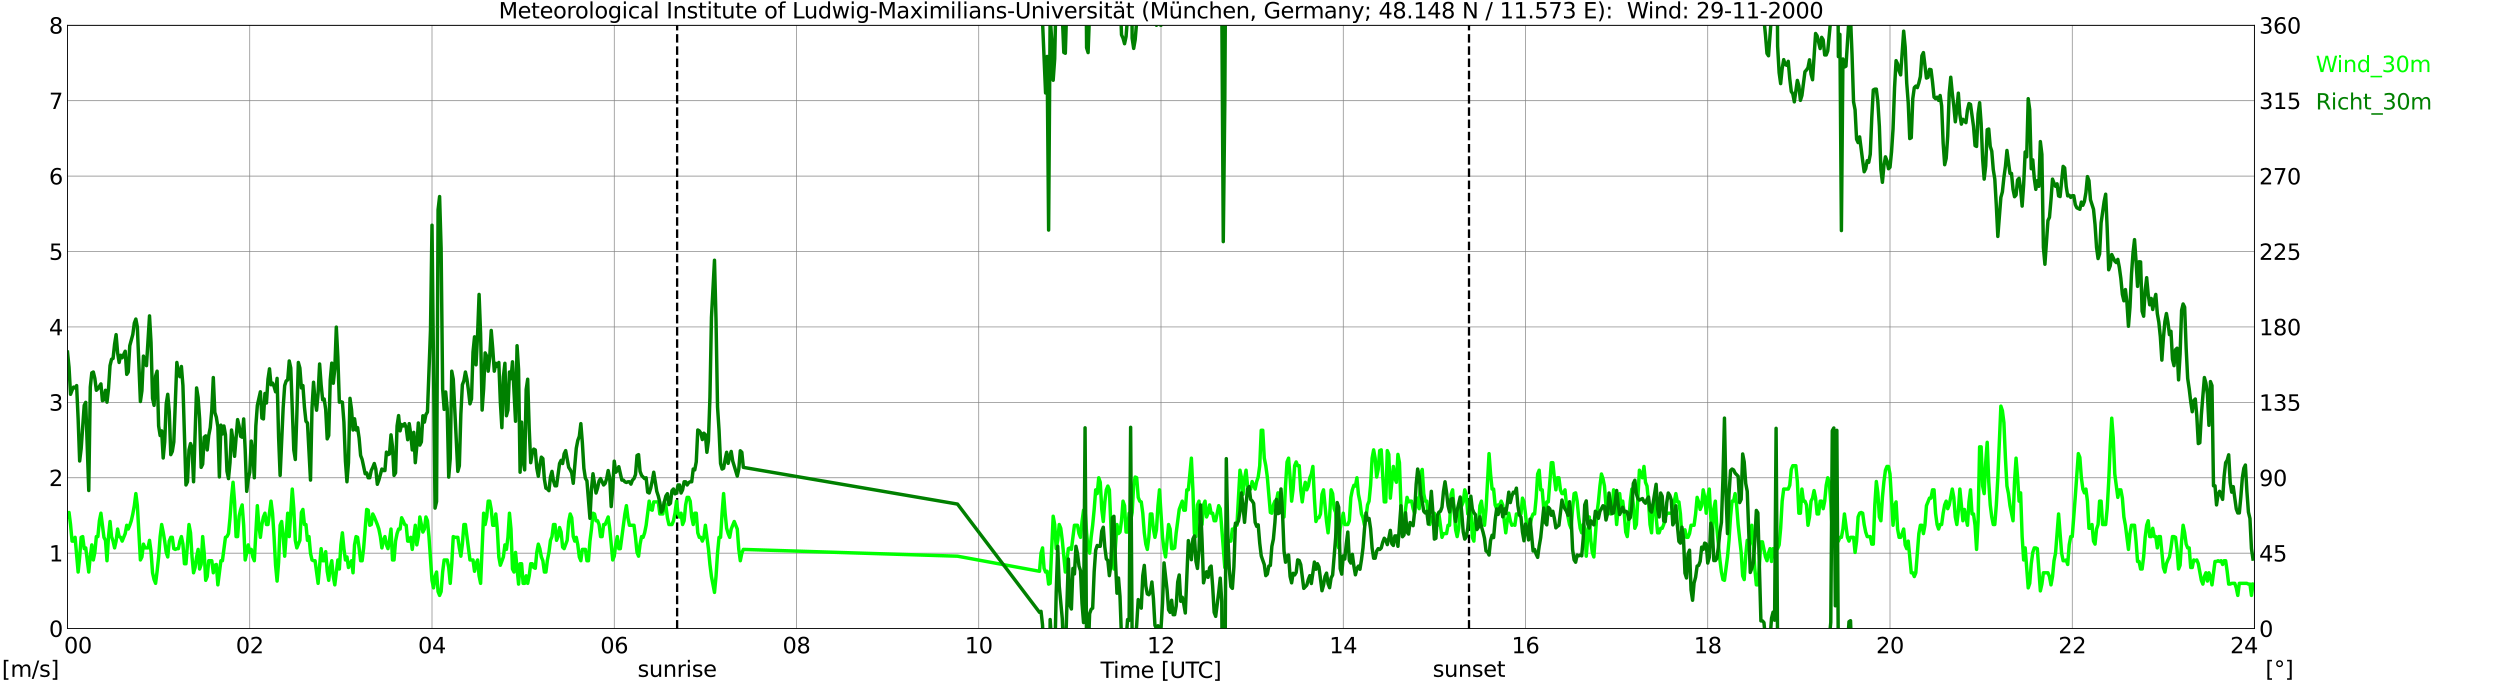 <?xml version="1.0" encoding="utf-8" standalone="no"?>
<!DOCTYPE svg PUBLIC "-//W3C//DTD SVG 1.1//EN"
  "http://www.w3.org/Graphics/SVG/1.1/DTD/svg11.dtd">
<svg xmlns:xlink="http://www.w3.org/1999/xlink" width="1085.4pt" height="296.64pt" viewBox="0 0 1085.4 296.64" xmlns="http://www.w3.org/2000/svg" version="1.1">
 <defs>
  <style type="text/css">*{stroke-linejoin: round; stroke-linecap: butt}</style>
 </defs>
 <g id="figure_1">
  <g id="patch_1">
   <path d="M 0 296.64 
L 1085.4 296.64 
L 1085.4 0 
L 0 0 
z
" style="fill: #ffffff"/>
  </g>
  <g id="axes_1">
   <g id="patch_2">
    <path d="M 29.306 272.909 
L 978.814 272.909 
L 978.814 10.976 
L 29.306 10.976 
z
" style="fill: #ffffff"/>
   </g>
   <g id="patch_3">
    <path d="M 978.814 272.909 
L 978.814 272.909 
L 978.814 10.976 
L 978.814 10.976 
z
" clip-path="url(#p793b6a91c6)" style="fill: #d3d3d3; opacity: 0.25; stroke: #d3d3d3; stroke-linejoin: miter"/>
   </g>
   <g id="matplotlib.axis_1">
    <g id="xtick_1">
     <g id="line2d_1">
      <path d="M 29.306 272.909 
L 29.306 10.976 
" clip-path="url(#p793b6a91c6)" style="fill: none; stroke: #808080; stroke-width: 0.3; stroke-linecap: square"/>
     </g>
     <g id="line2d_2"/>
     <g id="text_1">
      <!--    00 -->
      <g transform="translate(18.733 283.627) scale(0.095 -0.095)">
       <defs>
        <path id="DejaVuSans-20" transform="scale(0.016)"/>
        <path id="DejaVuSans-30" d="M 2034 4250 
Q 1547 4250 1301 3770 
Q 1056 3291 1056 2328 
Q 1056 1369 1301 889 
Q 1547 409 2034 409 
Q 2525 409 2770 889 
Q 3016 1369 3016 2328 
Q 3016 3291 2770 3770 
Q 2525 4250 2034 4250 
z
M 2034 4750 
Q 2819 4750 3233 4129 
Q 3647 3509 3647 2328 
Q 3647 1150 3233 529 
Q 2819 -91 2034 -91 
Q 1250 -91 836 529 
Q 422 1150 422 2328 
Q 422 3509 836 4129 
Q 1250 4750 2034 4750 
z
" transform="scale(0.016)"/>
       </defs>
       <use xlink:href="#DejaVuSans-20"/>
       <use xlink:href="#DejaVuSans-20" transform="translate(31.787 0)"/>
       <use xlink:href="#DejaVuSans-20" transform="translate(63.574 0)"/>
       <use xlink:href="#DejaVuSans-30" transform="translate(95.361 0)"/>
       <use xlink:href="#DejaVuSans-30" transform="translate(158.984 0)"/>
      </g>
     </g>
    </g>
    <g id="xtick_2">
     <g id="line2d_3">
      <path d="M 108.431 272.909 
L 108.431 10.976 
" clip-path="url(#p793b6a91c6)" style="fill: none; stroke: #808080; stroke-width: 0.3; stroke-linecap: square"/>
     </g>
     <g id="line2d_4"/>
     <g id="text_2">
      <!-- 02 -->
      <g transform="translate(102.387 283.627) scale(0.095 -0.095)">
       <defs>
        <path id="DejaVuSans-32" d="M 1228 531 
L 3431 531 
L 3431 0 
L 469 0 
L 469 531 
Q 828 903 1448 1529 
Q 2069 2156 2228 2338 
Q 2531 2678 2651 2914 
Q 2772 3150 2772 3378 
Q 2772 3750 2511 3984 
Q 2250 4219 1831 4219 
Q 1534 4219 1204 4116 
Q 875 4013 500 3803 
L 500 4441 
Q 881 4594 1212 4672 
Q 1544 4750 1819 4750 
Q 2544 4750 2975 4387 
Q 3406 4025 3406 3419 
Q 3406 3131 3298 2873 
Q 3191 2616 2906 2266 
Q 2828 2175 2409 1742 
Q 1991 1309 1228 531 
z
" transform="scale(0.016)"/>
       </defs>
       <use xlink:href="#DejaVuSans-30"/>
       <use xlink:href="#DejaVuSans-32" transform="translate(63.623 0)"/>
      </g>
     </g>
    </g>
    <g id="xtick_3">
     <g id="line2d_5">
      <path d="M 187.557 272.909 
L 187.557 10.976 
" clip-path="url(#p793b6a91c6)" style="fill: none; stroke: #808080; stroke-width: 0.3; stroke-linecap: square"/>
     </g>
     <g id="line2d_6"/>
     <g id="text_3">
      <!-- 04 -->
      <g transform="translate(181.513 283.627) scale(0.095 -0.095)">
       <defs>
        <path id="DejaVuSans-34" d="M 2419 4116 
L 825 1625 
L 2419 1625 
L 2419 4116 
z
M 2253 4666 
L 3047 4666 
L 3047 1625 
L 3713 1625 
L 3713 1100 
L 3047 1100 
L 3047 0 
L 2419 0 
L 2419 1100 
L 313 1100 
L 313 1709 
L 2253 4666 
z
" transform="scale(0.016)"/>
       </defs>
       <use xlink:href="#DejaVuSans-30"/>
       <use xlink:href="#DejaVuSans-34" transform="translate(63.623 0)"/>
      </g>
     </g>
    </g>
    <g id="xtick_4">
     <g id="line2d_7">
      <path d="M 266.683 272.909 
L 266.683 10.976 
" clip-path="url(#p793b6a91c6)" style="fill: none; stroke: #808080; stroke-width: 0.3; stroke-linecap: square"/>
     </g>
     <g id="line2d_8"/>
     <g id="text_4">
      <!-- 06 -->
      <g transform="translate(260.638 283.627) scale(0.095 -0.095)">
       <defs>
        <path id="DejaVuSans-36" d="M 2113 2584 
Q 1688 2584 1439 2293 
Q 1191 2003 1191 1497 
Q 1191 994 1439 701 
Q 1688 409 2113 409 
Q 2538 409 2786 701 
Q 3034 994 3034 1497 
Q 3034 2003 2786 2293 
Q 2538 2584 2113 2584 
z
M 3366 4563 
L 3366 3988 
Q 3128 4100 2886 4159 
Q 2644 4219 2406 4219 
Q 1781 4219 1451 3797 
Q 1122 3375 1075 2522 
Q 1259 2794 1537 2939 
Q 1816 3084 2150 3084 
Q 2853 3084 3261 2657 
Q 3669 2231 3669 1497 
Q 3669 778 3244 343 
Q 2819 -91 2113 -91 
Q 1303 -91 875 529 
Q 447 1150 447 2328 
Q 447 3434 972 4092 
Q 1497 4750 2381 4750 
Q 2619 4750 2861 4703 
Q 3103 4656 3366 4563 
z
" transform="scale(0.016)"/>
       </defs>
       <use xlink:href="#DejaVuSans-30"/>
       <use xlink:href="#DejaVuSans-36" transform="translate(63.623 0)"/>
      </g>
     </g>
    </g>
    <g id="xtick_5">
     <g id="line2d_9">
      <path d="M 345.808 272.909 
L 345.808 10.976 
" clip-path="url(#p793b6a91c6)" style="fill: none; stroke: #808080; stroke-width: 0.3; stroke-linecap: square"/>
     </g>
     <g id="line2d_10"/>
     <g id="text_5">
      <!-- 08 -->
      <g transform="translate(339.764 283.627) scale(0.095 -0.095)">
       <defs>
        <path id="DejaVuSans-38" d="M 2034 2216 
Q 1584 2216 1326 1975 
Q 1069 1734 1069 1313 
Q 1069 891 1326 650 
Q 1584 409 2034 409 
Q 2484 409 2743 651 
Q 3003 894 3003 1313 
Q 3003 1734 2745 1975 
Q 2488 2216 2034 2216 
z
M 1403 2484 
Q 997 2584 770 2862 
Q 544 3141 544 3541 
Q 544 4100 942 4425 
Q 1341 4750 2034 4750 
Q 2731 4750 3128 4425 
Q 3525 4100 3525 3541 
Q 3525 3141 3298 2862 
Q 3072 2584 2669 2484 
Q 3125 2378 3379 2068 
Q 3634 1759 3634 1313 
Q 3634 634 3220 271 
Q 2806 -91 2034 -91 
Q 1263 -91 848 271 
Q 434 634 434 1313 
Q 434 1759 690 2068 
Q 947 2378 1403 2484 
z
M 1172 3481 
Q 1172 3119 1398 2916 
Q 1625 2713 2034 2713 
Q 2441 2713 2670 2916 
Q 2900 3119 2900 3481 
Q 2900 3844 2670 4047 
Q 2441 4250 2034 4250 
Q 1625 4250 1398 4047 
Q 1172 3844 1172 3481 
z
" transform="scale(0.016)"/>
       </defs>
       <use xlink:href="#DejaVuSans-30"/>
       <use xlink:href="#DejaVuSans-38" transform="translate(63.623 0)"/>
      </g>
     </g>
    </g>
    <g id="xtick_6">
     <g id="line2d_11">
      <path d="M 424.934 272.909 
L 424.934 10.976 
" clip-path="url(#p793b6a91c6)" style="fill: none; stroke: #808080; stroke-width: 0.3; stroke-linecap: square"/>
     </g>
     <g id="line2d_12"/>
     <g id="text_6">
      <!-- 10 -->
      <g transform="translate(418.89 283.627) scale(0.095 -0.095)">
       <defs>
        <path id="DejaVuSans-31" d="M 794 531 
L 1825 531 
L 1825 4091 
L 703 3866 
L 703 4441 
L 1819 4666 
L 2450 4666 
L 2450 531 
L 3481 531 
L 3481 0 
L 794 0 
L 794 531 
z
" transform="scale(0.016)"/>
       </defs>
       <use xlink:href="#DejaVuSans-31"/>
       <use xlink:href="#DejaVuSans-30" transform="translate(63.623 0)"/>
      </g>
     </g>
    </g>
    <g id="xtick_7">
     <g id="line2d_13">
      <path d="M 504.06 272.909 
L 504.06 10.976 
" clip-path="url(#p793b6a91c6)" style="fill: none; stroke: #808080; stroke-width: 0.3; stroke-linecap: square"/>
     </g>
     <g id="line2d_14"/>
     <g id="text_7">
      <!-- 12 -->
      <g transform="translate(498.015 283.627) scale(0.095 -0.095)">
       <use xlink:href="#DejaVuSans-31"/>
       <use xlink:href="#DejaVuSans-32" transform="translate(63.623 0)"/>
      </g>
     </g>
    </g>
    <g id="xtick_8">
     <g id="line2d_15">
      <path d="M 583.185 272.909 
L 583.185 10.976 
" clip-path="url(#p793b6a91c6)" style="fill: none; stroke: #808080; stroke-width: 0.3; stroke-linecap: square"/>
     </g>
     <g id="line2d_16"/>
     <g id="text_8">
      <!-- 14 -->
      <g transform="translate(577.141 283.627) scale(0.095 -0.095)">
       <use xlink:href="#DejaVuSans-31"/>
       <use xlink:href="#DejaVuSans-34" transform="translate(63.623 0)"/>
      </g>
     </g>
    </g>
    <g id="xtick_9">
     <g id="line2d_17">
      <path d="M 662.311 272.909 
L 662.311 10.976 
" clip-path="url(#p793b6a91c6)" style="fill: none; stroke: #808080; stroke-width: 0.3; stroke-linecap: square"/>
     </g>
     <g id="line2d_18"/>
     <g id="text_9">
      <!-- 16 -->
      <g transform="translate(656.267 283.627) scale(0.095 -0.095)">
       <use xlink:href="#DejaVuSans-31"/>
       <use xlink:href="#DejaVuSans-36" transform="translate(63.623 0)"/>
      </g>
     </g>
    </g>
    <g id="xtick_10">
     <g id="line2d_19">
      <path d="M 741.437 272.909 
L 741.437 10.976 
" clip-path="url(#p793b6a91c6)" style="fill: none; stroke: #808080; stroke-width: 0.3; stroke-linecap: square"/>
     </g>
     <g id="line2d_20"/>
     <g id="text_10">
      <!-- 18 -->
      <g transform="translate(735.392 283.627) scale(0.095 -0.095)">
       <use xlink:href="#DejaVuSans-31"/>
       <use xlink:href="#DejaVuSans-38" transform="translate(63.623 0)"/>
      </g>
     </g>
    </g>
    <g id="xtick_11">
     <g id="line2d_21">
      <path d="M 820.562 272.909 
L 820.562 10.976 
" clip-path="url(#p793b6a91c6)" style="fill: none; stroke: #808080; stroke-width: 0.3; stroke-linecap: square"/>
     </g>
     <g id="line2d_22"/>
     <g id="text_11">
      <!-- 20 -->
      <g transform="translate(814.518 283.627) scale(0.095 -0.095)">
       <use xlink:href="#DejaVuSans-32"/>
       <use xlink:href="#DejaVuSans-30" transform="translate(63.623 0)"/>
      </g>
     </g>
    </g>
    <g id="xtick_12">
     <g id="line2d_23">
      <path d="M 899.688 272.909 
L 899.688 10.976 
" clip-path="url(#p793b6a91c6)" style="fill: none; stroke: #808080; stroke-width: 0.3; stroke-linecap: square"/>
     </g>
     <g id="line2d_24"/>
     <g id="text_12">
      <!-- 22 -->
      <g transform="translate(893.644 283.627) scale(0.095 -0.095)">
       <use xlink:href="#DejaVuSans-32"/>
       <use xlink:href="#DejaVuSans-32" transform="translate(63.623 0)"/>
      </g>
     </g>
    </g>
    <g id="xtick_13">
     <g id="line2d_25">
      <path d="M 978.814 272.909 
L 978.814 10.976 
" clip-path="url(#p793b6a91c6)" style="fill: none; stroke: #808080; stroke-width: 0.3; stroke-linecap: square"/>
     </g>
     <g id="line2d_26"/>
     <g id="text_13">
      <!-- 24    -->
      <g transform="translate(968.241 283.627) scale(0.095 -0.095)">
       <use xlink:href="#DejaVuSans-32"/>
       <use xlink:href="#DejaVuSans-34" transform="translate(63.623 0)"/>
       <use xlink:href="#DejaVuSans-20" transform="translate(127.246 0)"/>
       <use xlink:href="#DejaVuSans-20" transform="translate(159.033 0)"/>
       <use xlink:href="#DejaVuSans-20" transform="translate(190.82 0)"/>
      </g>
     </g>
    </g>
    <g id="text_14">
     <!-- Time [UTC] -->
     <g transform="translate(477.806 294.322) scale(0.095 -0.095)">
      <defs>
       <path id="DejaVuSans-54" d="M -19 4666 
L 3928 4666 
L 3928 4134 
L 2272 4134 
L 2272 0 
L 1638 0 
L 1638 4134 
L -19 4134 
L -19 4666 
z
" transform="scale(0.016)"/>
       <path id="DejaVuSans-69" d="M 603 3500 
L 1178 3500 
L 1178 0 
L 603 0 
L 603 3500 
z
M 603 4863 
L 1178 4863 
L 1178 4134 
L 603 4134 
L 603 4863 
z
" transform="scale(0.016)"/>
       <path id="DejaVuSans-6d" d="M 3328 2828 
Q 3544 3216 3844 3400 
Q 4144 3584 4550 3584 
Q 5097 3584 5394 3201 
Q 5691 2819 5691 2113 
L 5691 0 
L 5113 0 
L 5113 2094 
Q 5113 2597 4934 2840 
Q 4756 3084 4391 3084 
Q 3944 3084 3684 2787 
Q 3425 2491 3425 1978 
L 3425 0 
L 2847 0 
L 2847 2094 
Q 2847 2600 2669 2842 
Q 2491 3084 2119 3084 
Q 1678 3084 1418 2786 
Q 1159 2488 1159 1978 
L 1159 0 
L 581 0 
L 581 3500 
L 1159 3500 
L 1159 2956 
Q 1356 3278 1631 3431 
Q 1906 3584 2284 3584 
Q 2666 3584 2933 3390 
Q 3200 3197 3328 2828 
z
" transform="scale(0.016)"/>
       <path id="DejaVuSans-65" d="M 3597 1894 
L 3597 1613 
L 953 1613 
Q 991 1019 1311 708 
Q 1631 397 2203 397 
Q 2534 397 2845 478 
Q 3156 559 3463 722 
L 3463 178 
Q 3153 47 2828 -22 
Q 2503 -91 2169 -91 
Q 1331 -91 842 396 
Q 353 884 353 1716 
Q 353 2575 817 3079 
Q 1281 3584 2069 3584 
Q 2775 3584 3186 3129 
Q 3597 2675 3597 1894 
z
M 3022 2063 
Q 3016 2534 2758 2815 
Q 2500 3097 2075 3097 
Q 1594 3097 1305 2825 
Q 1016 2553 972 2059 
L 3022 2063 
z
" transform="scale(0.016)"/>
       <path id="DejaVuSans-5b" d="M 550 4863 
L 1875 4863 
L 1875 4416 
L 1125 4416 
L 1125 -397 
L 1875 -397 
L 1875 -844 
L 550 -844 
L 550 4863 
z
" transform="scale(0.016)"/>
       <path id="DejaVuSans-55" d="M 556 4666 
L 1191 4666 
L 1191 1831 
Q 1191 1081 1462 751 
Q 1734 422 2344 422 
Q 2950 422 3222 751 
Q 3494 1081 3494 1831 
L 3494 4666 
L 4128 4666 
L 4128 1753 
Q 4128 841 3676 375 
Q 3225 -91 2344 -91 
Q 1459 -91 1007 375 
Q 556 841 556 1753 
L 556 4666 
z
" transform="scale(0.016)"/>
       <path id="DejaVuSans-43" d="M 4122 4306 
L 4122 3641 
Q 3803 3938 3442 4084 
Q 3081 4231 2675 4231 
Q 1875 4231 1450 3742 
Q 1025 3253 1025 2328 
Q 1025 1406 1450 917 
Q 1875 428 2675 428 
Q 3081 428 3442 575 
Q 3803 722 4122 1019 
L 4122 359 
Q 3791 134 3420 21 
Q 3050 -91 2638 -91 
Q 1578 -91 968 557 
Q 359 1206 359 2328 
Q 359 3453 968 4101 
Q 1578 4750 2638 4750 
Q 3056 4750 3426 4639 
Q 3797 4528 4122 4306 
z
" transform="scale(0.016)"/>
       <path id="DejaVuSans-5d" d="M 1947 4863 
L 1947 -844 
L 622 -844 
L 622 -397 
L 1369 -397 
L 1369 4416 
L 622 4416 
L 622 4863 
L 1947 4863 
z
" transform="scale(0.016)"/>
      </defs>
      <use xlink:href="#DejaVuSans-54"/>
      <use xlink:href="#DejaVuSans-69" transform="translate(57.959 0)"/>
      <use xlink:href="#DejaVuSans-6d" transform="translate(85.742 0)"/>
      <use xlink:href="#DejaVuSans-65" transform="translate(183.154 0)"/>
      <use xlink:href="#DejaVuSans-20" transform="translate(244.678 0)"/>
      <use xlink:href="#DejaVuSans-5b" transform="translate(276.465 0)"/>
      <use xlink:href="#DejaVuSans-55" transform="translate(315.479 0)"/>
      <use xlink:href="#DejaVuSans-54" transform="translate(388.672 0)"/>
      <use xlink:href="#DejaVuSans-43" transform="translate(443.881 0)"/>
      <use xlink:href="#DejaVuSans-5d" transform="translate(513.705 0)"/>
     </g>
    </g>
   </g>
   <g id="matplotlib.axis_2">
    <g id="ytick_1">
     <g id="line2d_27">
      <path d="M 29.306 272.909 
L 978.814 272.909 
" clip-path="url(#p793b6a91c6)" style="fill: none; stroke: #808080; stroke-width: 0.3; stroke-linecap: square"/>
     </g>
     <g id="line2d_28"/>
     <g id="text_15">
      <!-- 0 -->
      <g transform="translate(21.261 276.518) scale(0.095 -0.095)">
       <use xlink:href="#DejaVuSans-30"/>
      </g>
     </g>
    </g>
    <g id="ytick_2">
     <g id="line2d_29">
      <path d="M 29.306 240.167 
L 978.814 240.167 
" clip-path="url(#p793b6a91c6)" style="fill: none; stroke: #808080; stroke-width: 0.3; stroke-linecap: square"/>
     </g>
     <g id="line2d_30"/>
     <g id="text_16">
      <!-- 1 -->
      <g transform="translate(21.261 243.776) scale(0.095 -0.095)">
       <use xlink:href="#DejaVuSans-31"/>
      </g>
     </g>
    </g>
    <g id="ytick_3">
     <g id="line2d_31">
      <path d="M 29.306 207.426 
L 978.814 207.426 
" clip-path="url(#p793b6a91c6)" style="fill: none; stroke: #808080; stroke-width: 0.3; stroke-linecap: square"/>
     </g>
     <g id="line2d_32"/>
     <g id="text_17">
      <!-- 2 -->
      <g transform="translate(21.261 211.035) scale(0.095 -0.095)">
       <use xlink:href="#DejaVuSans-32"/>
      </g>
     </g>
    </g>
    <g id="ytick_4">
     <g id="line2d_33">
      <path d="M 29.306 174.684 
L 978.814 174.684 
" clip-path="url(#p793b6a91c6)" style="fill: none; stroke: #808080; stroke-width: 0.3; stroke-linecap: square"/>
     </g>
     <g id="line2d_34"/>
     <g id="text_18">
      <!-- 3 -->
      <g transform="translate(21.261 178.293) scale(0.095 -0.095)">
       <defs>
        <path id="DejaVuSans-33" d="M 2597 2516 
Q 3050 2419 3304 2112 
Q 3559 1806 3559 1356 
Q 3559 666 3084 287 
Q 2609 -91 1734 -91 
Q 1441 -91 1130 -33 
Q 819 25 488 141 
L 488 750 
Q 750 597 1062 519 
Q 1375 441 1716 441 
Q 2309 441 2620 675 
Q 2931 909 2931 1356 
Q 2931 1769 2642 2001 
Q 2353 2234 1838 2234 
L 1294 2234 
L 1294 2753 
L 1863 2753 
Q 2328 2753 2575 2939 
Q 2822 3125 2822 3475 
Q 2822 3834 2567 4026 
Q 2313 4219 1838 4219 
Q 1578 4219 1281 4162 
Q 984 4106 628 3988 
L 628 4550 
Q 988 4650 1302 4700 
Q 1616 4750 1894 4750 
Q 2613 4750 3031 4423 
Q 3450 4097 3450 3541 
Q 3450 3153 3228 2886 
Q 3006 2619 2597 2516 
z
" transform="scale(0.016)"/>
       </defs>
       <use xlink:href="#DejaVuSans-33"/>
      </g>
     </g>
    </g>
    <g id="ytick_5">
     <g id="line2d_35">
      <path d="M 29.306 141.942 
L 978.814 141.942 
" clip-path="url(#p793b6a91c6)" style="fill: none; stroke: #808080; stroke-width: 0.3; stroke-linecap: square"/>
     </g>
     <g id="line2d_36"/>
     <g id="text_19">
      <!-- 4 -->
      <g transform="translate(21.261 145.551) scale(0.095 -0.095)">
       <use xlink:href="#DejaVuSans-34"/>
      </g>
     </g>
    </g>
    <g id="ytick_6">
     <g id="line2d_37">
      <path d="M 29.306 109.201 
L 978.814 109.201 
" clip-path="url(#p793b6a91c6)" style="fill: none; stroke: #808080; stroke-width: 0.3; stroke-linecap: square"/>
     </g>
     <g id="line2d_38"/>
     <g id="text_20">
      <!-- 5 -->
      <g transform="translate(21.261 112.81) scale(0.095 -0.095)">
       <defs>
        <path id="DejaVuSans-35" d="M 691 4666 
L 3169 4666 
L 3169 4134 
L 1269 4134 
L 1269 2991 
Q 1406 3038 1543 3061 
Q 1681 3084 1819 3084 
Q 2600 3084 3056 2656 
Q 3513 2228 3513 1497 
Q 3513 744 3044 326 
Q 2575 -91 1722 -91 
Q 1428 -91 1123 -41 
Q 819 9 494 109 
L 494 744 
Q 775 591 1075 516 
Q 1375 441 1709 441 
Q 2250 441 2565 725 
Q 2881 1009 2881 1497 
Q 2881 1984 2565 2268 
Q 2250 2553 1709 2553 
Q 1456 2553 1204 2497 
Q 953 2441 691 2322 
L 691 4666 
z
" transform="scale(0.016)"/>
       </defs>
       <use xlink:href="#DejaVuSans-35"/>
      </g>
     </g>
    </g>
    <g id="ytick_7">
     <g id="line2d_39">
      <path d="M 29.306 76.459 
L 978.814 76.459 
" clip-path="url(#p793b6a91c6)" style="fill: none; stroke: #808080; stroke-width: 0.3; stroke-linecap: square"/>
     </g>
     <g id="line2d_40"/>
     <g id="text_21">
      <!-- 6 -->
      <g transform="translate(21.261 80.068) scale(0.095 -0.095)">
       <use xlink:href="#DejaVuSans-36"/>
      </g>
     </g>
    </g>
    <g id="ytick_8">
     <g id="line2d_41">
      <path d="M 29.306 43.717 
L 978.814 43.717 
" clip-path="url(#p793b6a91c6)" style="fill: none; stroke: #808080; stroke-width: 0.3; stroke-linecap: square"/>
     </g>
     <g id="line2d_42"/>
     <g id="text_22">
      <!-- 7 -->
      <g transform="translate(21.261 47.327) scale(0.095 -0.095)">
       <defs>
        <path id="DejaVuSans-37" d="M 525 4666 
L 3525 4666 
L 3525 4397 
L 1831 0 
L 1172 0 
L 2766 4134 
L 525 4134 
L 525 4666 
z
" transform="scale(0.016)"/>
       </defs>
       <use xlink:href="#DejaVuSans-37"/>
      </g>
     </g>
    </g>
    <g id="ytick_9">
     <g id="line2d_43">
      <path d="M 29.306 10.976 
L 978.814 10.976 
" clip-path="url(#p793b6a91c6)" style="fill: none; stroke: #808080; stroke-width: 0.3; stroke-linecap: square"/>
     </g>
     <g id="line2d_44"/>
     <g id="text_23">
      <!-- 8 -->
      <g transform="translate(21.261 14.585) scale(0.095 -0.095)">
       <use xlink:href="#DejaVuSans-38"/>
      </g>
     </g>
    </g>
   </g>
   <g id="line2d_45">
    <path d="M 293.981 272.909 
L 293.981 10.976 
" clip-path="url(#p793b6a91c6)" style="fill: none; stroke-dasharray: 3.7,1.6; stroke-dashoffset: 0; stroke: #000000"/>
   </g>
   <g id="line2d_46">
    <path d="M 637.782 272.909 
L 637.782 10.976 
" clip-path="url(#p793b6a91c6)" style="fill: none; stroke-dasharray: 3.7,1.6; stroke-dashoffset: 0; stroke: #000000"/>
   </g>
   <g id="line2d_47">
    <path d="M 29.306 224.451 
L 29.965 222.487 
L 30.625 227.725 
L 31.284 234.928 
L 31.943 234.928 
L 32.603 233.291 
L 33.921 248.353 
L 34.581 241.804 
L 35.24 233.291 
L 35.9 232.964 
L 36.559 238.203 
L 37.218 237.875 
L 38.537 248.353 
L 39.197 241.477 
L 39.856 236.566 
L 40.515 243.114 
L 41.175 239.84 
L 41.834 232.964 
L 42.493 232.964 
L 43.153 226.088 
L 43.812 222.814 
L 45.131 233.291 
L 45.79 234.601 
L 46.45 243.441 
L 47.109 232.964 
L 47.768 226.416 
L 48.428 232.964 
L 49.087 234.928 
L 49.747 237.875 
L 50.406 234.928 
L 51.065 229.69 
L 51.725 232.964 
L 52.384 233.291 
L 53.043 234.928 
L 54.362 231.654 
L 55.022 228.053 
L 55.681 229.69 
L 56.34 228.053 
L 57 226.088 
L 57.659 223.142 
L 58.319 219.54 
L 58.978 214.301 
L 59.637 219.54 
L 60.956 243.114 
L 61.615 241.804 
L 62.275 236.238 
L 62.934 237.875 
L 64.253 237.875 
L 64.912 234.601 
L 65.572 239.512 
L 66.231 248.68 
L 66.89 251.627 
L 67.55 253.264 
L 68.209 248.025 
L 68.869 241.804 
L 69.528 232.964 
L 70.187 227.725 
L 70.847 231 
L 71.506 234.928 
L 72.166 239.84 
L 72.825 241.804 
L 73.484 234.928 
L 74.144 233.291 
L 74.803 233.291 
L 75.462 238.203 
L 76.122 238.53 
L 76.781 238.203 
L 77.441 238.203 
L 78.1 234.928 
L 78.759 232.964 
L 79.419 236.238 
L 80.078 244.751 
L 80.737 244.751 
L 82.056 227.725 
L 82.716 231.327 
L 83.375 241.804 
L 84.034 248.68 
L 84.694 246.388 
L 85.353 241.804 
L 86.013 238.53 
L 86.672 247.043 
L 87.331 245.078 
L 87.991 232.964 
L 88.65 240.167 
L 89.309 251.954 
L 89.969 250.317 
L 90.628 243.441 
L 91.947 243.441 
L 92.606 248.68 
L 93.266 245.406 
L 93.925 245.078 
L 94.584 253.919 
L 95.903 243.441 
L 96.563 243.441 
L 97.881 233.291 
L 98.541 232.964 
L 99.2 231.654 
L 99.86 224.779 
L 100.519 215.938 
L 101.178 209.39 
L 101.838 217.903 
L 102.497 232.964 
L 103.156 232.964 
L 103.816 224.124 
L 104.475 221.177 
L 105.135 219.213 
L 105.794 228.053 
L 106.453 243.114 
L 107.113 240.167 
L 107.772 236.566 
L 108.431 239.84 
L 109.091 238.53 
L 109.75 241.804 
L 110.41 243.441 
L 111.728 219.54 
L 112.388 228.053 
L 113.047 233.291 
L 113.707 227.725 
L 114.366 224.451 
L 115.025 222.814 
L 115.685 227.725 
L 116.344 227.725 
L 117.663 217.575 
L 118.322 222.814 
L 118.982 232.964 
L 119.641 245.406 
L 120.3 252.282 
L 120.96 244.096 
L 121.619 228.053 
L 122.278 226.416 
L 122.938 232.964 
L 123.597 241.477 
L 124.916 222.814 
L 125.575 232.964 
L 126.894 212.337 
L 127.553 220.85 
L 128.213 234.601 
L 128.872 237.875 
L 130.191 234.601 
L 130.85 222.487 
L 131.51 221.177 
L 132.169 227.725 
L 132.829 227.725 
L 133.488 234.601 
L 134.147 232.964 
L 134.807 240.167 
L 135.466 243.114 
L 136.125 243.441 
L 136.785 243.441 
L 138.104 253.264 
L 139.422 238.203 
L 140.082 243.441 
L 140.741 243.441 
L 141.4 239.512 
L 142.06 248.025 
L 142.719 251.954 
L 143.379 246.388 
L 144.038 243.441 
L 144.697 250.317 
L 145.357 253.919 
L 146.676 243.114 
L 147.335 247.043 
L 147.994 236.566 
L 148.654 231.327 
L 149.313 238.203 
L 149.972 243.114 
L 150.632 241.804 
L 151.291 246.388 
L 151.951 244.751 
L 152.61 243.441 
L 153.269 248.68 
L 153.929 236.566 
L 154.588 232.964 
L 155.247 233.291 
L 155.907 237.875 
L 156.566 243.441 
L 157.226 243.441 
L 157.885 237.875 
L 159.204 221.177 
L 159.863 221.504 
L 160.523 228.053 
L 161.182 227.725 
L 161.841 223.142 
L 162.501 224.451 
L 163.819 227.725 
L 164.479 229.69 
L 165.138 232.964 
L 165.798 237.875 
L 166.457 234.601 
L 167.116 232.964 
L 167.776 236.566 
L 168.435 238.203 
L 169.094 234.601 
L 169.754 229.69 
L 170.413 243.114 
L 171.073 243.114 
L 171.732 234.928 
L 172.391 231.654 
L 173.051 229.69 
L 173.71 229.69 
L 174.37 224.779 
L 175.029 226.088 
L 175.688 227.725 
L 176.348 228.053 
L 177.007 234.928 
L 177.666 234.928 
L 178.326 233.291 
L 178.985 238.53 
L 180.304 228.053 
L 180.963 236.566 
L 181.623 232.964 
L 182.282 224.451 
L 183.601 231 
L 184.26 229.69 
L 184.92 224.451 
L 185.579 226.088 
L 186.238 232.964 
L 187.557 251.954 
L 188.216 255.228 
L 188.876 250.317 
L 189.535 248.353 
L 190.195 256.865 
L 190.854 258.502 
L 191.513 256.865 
L 192.173 248.353 
L 192.832 243.114 
L 194.151 243.114 
L 194.81 246.388 
L 195.47 253.264 
L 196.129 244.751 
L 196.788 232.964 
L 197.448 233.291 
L 198.767 233.291 
L 199.426 237.875 
L 200.085 241.477 
L 200.745 236.238 
L 201.404 227.725 
L 202.063 227.725 
L 204.042 243.114 
L 205.36 243.114 
L 206.02 248.025 
L 206.679 244.751 
L 207.339 243.114 
L 207.998 249.99 
L 208.657 253.264 
L 209.976 222.814 
L 210.635 227.725 
L 211.295 224.451 
L 211.954 217.575 
L 212.614 217.575 
L 213.273 221.177 
L 213.932 228.053 
L 214.592 228.053 
L 215.251 223.142 
L 215.91 229.69 
L 216.57 241.804 
L 217.229 245.406 
L 218.548 241.804 
L 219.207 236.566 
L 219.867 238.53 
L 220.526 233.291 
L 221.186 222.814 
L 221.845 229.69 
L 222.504 247.043 
L 223.164 248.353 
L 223.823 239.84 
L 225.142 253.591 
L 225.801 244.751 
L 226.461 244.751 
L 227.12 253.264 
L 227.779 253.264 
L 228.439 249.99 
L 229.098 253.264 
L 229.757 249.99 
L 230.417 244.751 
L 231.076 244.751 
L 231.736 246.388 
L 232.395 246.715 
L 233.054 239.84 
L 233.714 236.238 
L 234.373 238.203 
L 235.033 241.804 
L 235.692 243.441 
L 236.351 248.353 
L 237.011 248.353 
L 237.67 243.114 
L 238.329 239.84 
L 238.989 234.601 
L 239.648 232.964 
L 240.308 227.725 
L 240.967 227.725 
L 241.626 234.601 
L 242.286 232.964 
L 242.945 229.035 
L 243.604 231 
L 244.264 237.548 
L 244.923 238.203 
L 246.242 234.601 
L 246.901 226.416 
L 247.561 223.142 
L 248.22 224.779 
L 248.88 232.964 
L 249.539 234.928 
L 250.198 233.291 
L 250.858 236.566 
L 251.517 241.804 
L 252.176 243.441 
L 252.836 238.53 
L 254.155 238.53 
L 254.814 243.441 
L 255.473 243.441 
L 256.133 234.928 
L 256.792 229.69 
L 257.451 222.814 
L 258.111 223.142 
L 258.77 226.088 
L 259.43 226.088 
L 260.089 227.725 
L 260.748 232.964 
L 261.408 232.964 
L 262.067 227.725 
L 262.726 227.725 
L 264.045 224.451 
L 264.705 229.362 
L 266.023 243.114 
L 266.683 241.477 
L 267.342 236.238 
L 268.002 232.964 
L 268.661 238.203 
L 269.32 238.203 
L 271.298 223.142 
L 271.958 219.54 
L 272.617 224.779 
L 273.277 228.053 
L 275.255 228.053 
L 275.914 233.291 
L 276.573 239.84 
L 277.233 241.477 
L 277.892 236.238 
L 278.552 232.964 
L 279.211 233.291 
L 279.87 231.327 
L 280.53 228.053 
L 281.849 217.575 
L 282.508 221.177 
L 283.167 221.504 
L 283.827 217.903 
L 285.805 217.903 
L 286.464 223.142 
L 287.783 223.142 
L 288.442 217.903 
L 289.102 219.54 
L 289.761 224.779 
L 290.42 227.725 
L 291.739 227.725 
L 292.399 226.088 
L 293.058 222.814 
L 293.717 217.575 
L 294.377 222.814 
L 295.036 224.451 
L 295.696 222.814 
L 296.355 227.725 
L 297.014 226.088 
L 297.674 219.213 
L 298.333 215.938 
L 298.992 215.938 
L 299.652 217.575 
L 300.311 224.451 
L 300.971 227.725 
L 301.63 222.814 
L 302.289 222.814 
L 302.949 231.327 
L 303.608 233.291 
L 304.267 233.291 
L 304.927 234.928 
L 305.586 233.291 
L 306.246 228.053 
L 307.564 238.203 
L 308.224 245.078 
L 308.883 250.317 
L 310.202 257.193 
L 310.861 250.317 
L 311.521 240.167 
L 312.18 233.291 
L 312.839 233.291 
L 313.499 222.814 
L 314.158 214.301 
L 314.818 222.814 
L 315.477 229.362 
L 316.136 231.654 
L 316.796 233.291 
L 317.455 229.69 
L 318.774 226.416 
L 320.093 229.69 
L 320.752 238.53 
L 321.411 243.441 
L 322.071 240.167 
L 322.73 238.53 
L 415.703 241.477 
L 451.309 248.025 
L 451.969 240.167 
L 452.628 237.875 
L 453.287 246.715 
L 453.947 248.353 
L 454.606 248.025 
L 455.266 253.591 
L 455.925 253.264 
L 457.244 224.124 
L 457.903 227.725 
L 458.563 238.203 
L 459.222 234.601 
L 459.881 227.725 
L 460.541 229.362 
L 461.2 234.601 
L 462.519 248.353 
L 463.178 243.769 
L 463.838 238.203 
L 464.497 237.875 
L 465.156 238.53 
L 466.475 228.053 
L 467.794 228.053 
L 468.453 231.654 
L 469.113 233.291 
L 469.772 226.416 
L 470.431 221.504 
L 471.091 221.504 
L 471.75 231.327 
L 472.409 238.53 
L 473.069 240.167 
L 473.728 233.291 
L 474.388 228.053 
L 475.047 221.177 
L 475.706 212.664 
L 476.366 214.301 
L 477.025 207.426 
L 477.685 209.39 
L 478.344 221.177 
L 479.003 226.416 
L 479.663 217.903 
L 480.322 212.664 
L 480.981 211.027 
L 481.641 212.664 
L 482.96 243.441 
L 483.619 247.043 
L 484.938 227.725 
L 485.597 231.654 
L 486.256 231 
L 486.916 226.088 
L 487.575 217.575 
L 488.235 219.54 
L 488.894 231 
L 489.553 231 
L 490.213 222.814 
L 490.872 226.088 
L 491.532 222.487 
L 492.191 210.7 
L 492.85 207.098 
L 493.51 207.426 
L 494.169 215.938 
L 494.828 217.575 
L 495.488 217.903 
L 496.147 222.814 
L 496.807 231.327 
L 497.466 236.238 
L 498.125 238.53 
L 498.785 233.291 
L 499.444 223.142 
L 500.103 223.142 
L 500.763 229.69 
L 501.422 233.291 
L 502.082 230.017 
L 502.741 219.54 
L 503.4 212.664 
L 504.719 233.291 
L 505.379 238.53 
L 506.038 241.804 
L 507.357 227.725 
L 508.016 229.69 
L 508.675 238.203 
L 509.335 238.203 
L 509.994 237.875 
L 510.654 231.327 
L 511.972 221.177 
L 513.291 217.575 
L 513.95 221.504 
L 514.61 221.504 
L 515.269 212.664 
L 515.929 212.664 
L 517.247 198.913 
L 517.907 212.664 
L 518.566 231.654 
L 519.226 232.964 
L 519.885 219.213 
L 520.544 217.575 
L 521.204 226.088 
L 521.863 227.725 
L 522.522 219.213 
L 523.182 217.575 
L 523.841 224.451 
L 524.501 222.814 
L 525.16 219.213 
L 525.819 222.814 
L 526.479 222.814 
L 527.138 226.088 
L 527.797 226.088 
L 529.116 219.54 
L 529.776 220.85 
L 531.754 246.388 
L 532.413 246.715 
L 533.073 234.601 
L 533.732 234.928 
L 534.391 234.928 
L 535.051 229.69 
L 535.71 230.017 
L 536.369 228.053 
L 537.029 228.053 
L 538.348 204.151 
L 539.007 207.426 
L 539.666 214.629 
L 540.326 207.753 
L 540.985 204.151 
L 541.644 211.027 
L 542.304 212.664 
L 542.963 212.337 
L 543.623 209.063 
L 544.941 212.337 
L 545.601 209.063 
L 546.26 207.098 
L 546.919 202.187 
L 547.579 186.798 
L 548.238 186.798 
L 548.898 198.913 
L 549.557 202.187 
L 550.216 207.098 
L 551.535 222.487 
L 552.195 222.814 
L 552.854 219.213 
L 553.513 217.575 
L 554.173 217.575 
L 554.832 213.974 
L 555.491 215.938 
L 556.151 220.85 
L 557.47 224.451 
L 558.129 210.7 
L 558.788 200.55 
L 559.448 198.913 
L 560.107 207.426 
L 560.766 217.575 
L 561.426 212.337 
L 562.085 202.187 
L 562.745 200.55 
L 563.404 202.187 
L 564.063 202.187 
L 564.723 212.664 
L 565.382 217.903 
L 566.042 212.664 
L 566.701 209.39 
L 567.36 212.664 
L 568.02 211.027 
L 568.679 207.426 
L 569.338 205.788 
L 569.998 202.514 
L 570.657 216.266 
L 571.317 226.416 
L 571.976 224.779 
L 572.635 224.779 
L 573.295 223.142 
L 573.954 214.629 
L 574.613 212.664 
L 575.932 226.416 
L 576.592 231.327 
L 577.251 224.451 
L 577.91 212.664 
L 578.57 214.301 
L 579.229 220.85 
L 579.889 222.487 
L 580.548 236.238 
L 581.207 237.875 
L 581.867 229.362 
L 583.185 222.814 
L 583.845 227.725 
L 585.164 227.725 
L 585.823 226.088 
L 586.482 215.938 
L 587.142 212.664 
L 587.801 210.7 
L 588.46 211.027 
L 589.12 207.426 
L 589.779 214.629 
L 590.439 217.903 
L 591.098 223.142 
L 591.757 224.779 
L 592.417 228.053 
L 593.076 224.451 
L 593.736 219.213 
L 594.395 217.575 
L 595.054 210.7 
L 595.714 198.913 
L 596.373 195.311 
L 597.032 198.913 
L 597.692 207.098 
L 598.351 203.824 
L 599.011 195.639 
L 599.67 195.311 
L 600.989 217.903 
L 601.648 217.903 
L 602.307 195.639 
L 602.967 197.276 
L 603.626 216.266 
L 604.945 202.514 
L 605.604 207.753 
L 606.264 209.39 
L 606.923 197.276 
L 607.582 200.877 
L 608.242 219.54 
L 608.901 230.017 
L 609.561 228.053 
L 610.22 221.177 
L 610.879 215.938 
L 611.539 217.903 
L 612.198 217.575 
L 612.858 217.575 
L 613.517 220.85 
L 614.176 222.814 
L 614.836 215.938 
L 615.495 219.213 
L 616.154 220.85 
L 616.814 205.461 
L 617.473 203.824 
L 618.133 214.301 
L 618.792 217.575 
L 619.451 217.575 
L 620.111 224.451 
L 620.77 227.725 
L 621.429 224.451 
L 622.089 226.088 
L 622.748 222.814 
L 623.408 224.451 
L 624.067 228.053 
L 624.726 223.142 
L 626.045 233.291 
L 626.705 231.654 
L 628.023 231.654 
L 628.683 228.053 
L 629.342 228.053 
L 630.001 214.629 
L 630.661 212.664 
L 631.98 230.017 
L 632.639 232.964 
L 633.298 229.362 
L 633.958 221.177 
L 635.276 217.903 
L 635.936 212.664 
L 636.595 214.629 
L 637.255 223.142 
L 637.914 221.177 
L 638.573 221.177 
L 639.233 233.291 
L 639.892 234.928 
L 640.552 224.779 
L 641.211 228.053 
L 641.87 228.053 
L 642.53 219.54 
L 643.189 217.575 
L 644.508 228.053 
L 645.167 221.177 
L 646.486 196.948 
L 647.145 205.788 
L 647.805 212.337 
L 648.464 212.337 
L 649.123 219.213 
L 649.783 220.85 
L 650.442 219.213 
L 651.102 219.213 
L 651.761 217.575 
L 652.42 219.213 
L 653.08 226.088 
L 653.739 231.327 
L 654.399 226.088 
L 655.058 222.814 
L 655.717 226.088 
L 656.377 228.053 
L 657.036 227.725 
L 657.695 228.053 
L 658.355 223.142 
L 660.333 223.142 
L 660.992 216.266 
L 661.652 217.903 
L 662.311 223.142 
L 662.97 229.69 
L 663.63 231.654 
L 664.949 224.779 
L 665.608 223.142 
L 666.267 223.142 
L 666.927 216.266 
L 667.586 205.788 
L 668.246 204.151 
L 668.905 212.664 
L 669.564 212.664 
L 670.224 220.85 
L 670.883 222.814 
L 671.542 217.903 
L 672.202 217.903 
L 673.521 200.877 
L 674.18 200.877 
L 674.839 207.426 
L 675.499 212.664 
L 676.158 207.426 
L 676.817 207.426 
L 677.477 212.664 
L 678.136 214.301 
L 678.796 214.301 
L 679.455 212.664 
L 680.114 219.213 
L 680.774 224.451 
L 681.433 227.725 
L 682.092 229.362 
L 682.752 220.85 
L 683.411 214.301 
L 684.071 213.974 
L 684.73 217.575 
L 685.389 224.451 
L 686.049 229.362 
L 686.708 231.327 
L 687.368 227.725 
L 688.027 229.362 
L 688.686 241.477 
L 690.005 224.451 
L 690.664 234.601 
L 691.324 239.84 
L 691.983 241.804 
L 693.302 223.142 
L 693.961 217.903 
L 694.621 211.027 
L 695.28 205.788 
L 695.939 207.753 
L 696.599 211.027 
L 697.258 219.54 
L 697.918 223.142 
L 698.577 217.903 
L 699.236 223.142 
L 699.896 221.177 
L 700.555 212.664 
L 701.215 217.903 
L 701.874 227.725 
L 703.193 214.301 
L 703.852 220.85 
L 704.511 217.575 
L 705.171 222.814 
L 705.83 231 
L 706.49 232.964 
L 707.149 226.088 
L 707.808 217.575 
L 708.468 212.337 
L 709.127 219.213 
L 709.786 229.362 
L 710.446 227.725 
L 711.765 204.151 
L 713.083 207.426 
L 713.743 202.514 
L 714.402 209.39 
L 715.062 211.027 
L 715.721 217.575 
L 716.38 227.725 
L 717.04 231.327 
L 717.699 219.213 
L 718.358 217.575 
L 719.677 231.327 
L 720.337 231.327 
L 720.996 229.362 
L 721.655 229.362 
L 722.315 227.725 
L 722.974 224.451 
L 723.633 222.814 
L 726.271 222.814 
L 726.93 217.575 
L 727.59 214.301 
L 728.249 217.903 
L 728.909 217.903 
L 729.568 223.142 
L 730.227 233.291 
L 730.887 233.291 
L 731.546 230.017 
L 732.205 233.291 
L 732.865 233.291 
L 733.524 231.654 
L 734.184 228.053 
L 735.502 228.053 
L 736.162 223.142 
L 736.821 215.938 
L 737.48 217.903 
L 738.14 221.177 
L 738.799 219.54 
L 739.459 212.664 
L 740.118 215.938 
L 740.777 222.814 
L 741.437 215.938 
L 742.096 212.337 
L 742.756 224.451 
L 743.415 232.964 
L 744.074 220.85 
L 744.734 217.575 
L 745.393 229.362 
L 746.712 243.114 
L 747.371 248.353 
L 748.031 251.627 
L 748.69 251.954 
L 750.009 241.804 
L 750.668 234.601 
L 751.327 224.451 
L 751.987 217.575 
L 752.646 217.575 
L 753.306 214.301 
L 753.965 219.213 
L 754.624 227.725 
L 755.943 239.84 
L 756.602 249.99 
L 757.262 251.627 
L 757.921 241.149 
L 758.581 234.601 
L 759.24 238.203 
L 759.899 234.928 
L 760.559 228.053 
L 761.218 236.566 
L 761.878 247.043 
L 762.537 253.919 
L 763.196 253.919 
L 763.856 245.406 
L 764.515 235.256 
L 765.174 235.256 
L 766.493 241.804 
L 767.153 243.441 
L 767.812 240.167 
L 768.471 238.203 
L 769.131 243.769 
L 769.79 238.203 
L 770.449 241.804 
L 771.109 237.875 
L 771.768 238.203 
L 772.428 236.566 
L 773.087 229.362 
L 773.746 217.575 
L 774.406 212.337 
L 776.384 212.337 
L 777.043 210.7 
L 777.703 203.824 
L 778.362 202.187 
L 779.681 202.187 
L 780.34 209.063 
L 781 222.814 
L 781.659 222.814 
L 782.318 212.337 
L 782.978 217.575 
L 783.637 217.575 
L 784.296 219.213 
L 784.956 228.053 
L 785.615 224.451 
L 786.275 217.575 
L 786.934 216.266 
L 787.593 212.992 
L 788.253 216.266 
L 788.912 223.142 
L 789.572 223.142 
L 790.231 217.575 
L 790.89 217.575 
L 791.55 220.85 
L 792.209 217.575 
L 792.868 210.7 
L 793.528 207.426 
L 794.187 209.063 
L 794.847 217.903 
L 795.506 231.654 
L 796.165 233.291 
L 796.825 231.654 
L 797.484 234.928 
L 798.143 234.928 
L 798.803 233.291 
L 799.462 233.291 
L 800.122 229.69 
L 800.781 223.142 
L 802.1 233.291 
L 802.759 234.928 
L 803.419 233.291 
L 804.737 233.291 
L 805.397 239.84 
L 806.056 234.928 
L 806.715 224.451 
L 807.375 222.814 
L 808.034 222.487 
L 808.694 222.814 
L 809.353 227.725 
L 810.012 231 
L 810.672 232.964 
L 811.99 232.964 
L 812.65 236.238 
L 813.309 236.238 
L 813.969 219.213 
L 814.628 209.063 
L 815.287 213.974 
L 815.947 224.451 
L 816.606 226.088 
L 817.265 215.938 
L 817.925 209.063 
L 818.584 204.151 
L 819.244 202.514 
L 819.903 202.514 
L 820.562 205.788 
L 821.881 228.053 
L 822.541 219.54 
L 823.2 217.903 
L 823.859 229.69 
L 824.519 233.291 
L 825.178 233.291 
L 825.837 231.654 
L 826.497 229.69 
L 827.156 236.566 
L 827.816 238.203 
L 828.475 234.928 
L 829.794 248.68 
L 830.453 248.68 
L 831.112 250.317 
L 831.772 248.68 
L 833.091 231.654 
L 833.75 228.053 
L 834.409 228.053 
L 835.069 231.654 
L 835.728 228.053 
L 836.388 219.54 
L 837.706 216.266 
L 838.366 216.266 
L 839.025 212.664 
L 839.684 212.664 
L 840.344 222.814 
L 841.003 227.725 
L 841.663 229.69 
L 842.322 227.725 
L 842.981 227.725 
L 843.641 222.814 
L 844.3 219.213 
L 844.959 217.575 
L 845.619 220.85 
L 846.278 219.213 
L 847.597 212.337 
L 848.256 215.938 
L 848.916 224.451 
L 849.575 227.725 
L 850.235 221.832 
L 850.894 212.337 
L 852.213 226.088 
L 852.872 221.177 
L 854.191 228.053 
L 854.85 217.903 
L 855.51 212.664 
L 856.169 223.142 
L 856.828 223.142 
L 857.488 228.053 
L 858.147 238.53 
L 858.806 226.416 
L 859.466 194.001 
L 860.125 194.001 
L 860.785 211.027 
L 861.444 214.301 
L 862.103 200.877 
L 862.763 192.037 
L 863.422 209.063 
L 864.082 219.213 
L 864.741 224.451 
L 865.4 227.725 
L 866.06 227.725 
L 866.719 219.213 
L 867.378 207.426 
L 868.697 176.321 
L 869.357 178.285 
L 870.016 183.524 
L 870.675 198.913 
L 871.335 211.027 
L 871.994 214.301 
L 872.653 219.54 
L 873.972 226.088 
L 874.632 209.063 
L 875.291 198.913 
L 875.95 207.098 
L 876.61 217.575 
L 877.269 213.974 
L 877.929 232.964 
L 878.588 243.114 
L 879.247 237.875 
L 880.566 255.228 
L 881.225 253.264 
L 881.885 244.751 
L 882.544 239.84 
L 883.204 237.875 
L 883.863 237.875 
L 884.522 238.203 
L 885.841 256.538 
L 886.5 253.591 
L 887.16 248.68 
L 889.138 248.68 
L 889.797 250.317 
L 890.457 253.919 
L 891.116 250.317 
L 891.775 243.441 
L 892.435 240.167 
L 893.754 223.142 
L 895.072 240.167 
L 895.732 243.441 
L 896.391 243.441 
L 897.051 243.114 
L 897.71 245.078 
L 898.369 236.566 
L 899.029 232.964 
L 899.688 232.964 
L 901.007 215.611 
L 902.326 196.948 
L 902.985 198.585 
L 903.644 207.426 
L 904.304 212.337 
L 904.963 213.974 
L 905.622 212.337 
L 906.282 217.575 
L 906.941 229.362 
L 907.601 229.362 
L 908.26 227.725 
L 908.919 234.928 
L 909.579 236.238 
L 910.238 229.69 
L 910.898 227.725 
L 911.557 217.575 
L 912.216 217.575 
L 912.876 227.725 
L 914.194 227.725 
L 914.854 220.85 
L 915.513 209.063 
L 916.173 193.674 
L 916.832 181.56 
L 917.491 190.072 
L 918.151 205.788 
L 919.469 215.938 
L 920.129 212.664 
L 920.788 212.664 
L 921.448 216.266 
L 922.107 224.451 
L 922.766 228.053 
L 924.085 238.53 
L 924.745 231.654 
L 925.404 228.053 
L 926.723 228.053 
L 927.382 234.928 
L 928.041 243.769 
L 928.701 243.769 
L 929.36 247.043 
L 930.02 247.043 
L 930.679 241.804 
L 931.338 233.291 
L 931.998 228.053 
L 932.657 226.088 
L 933.316 232.964 
L 933.976 232.964 
L 934.635 229.362 
L 935.295 232.964 
L 935.954 232.964 
L 936.613 237.875 
L 937.273 232.964 
L 937.932 232.964 
L 939.251 246.388 
L 939.91 248.353 
L 940.57 244.751 
L 941.229 243.114 
L 941.888 241.804 
L 942.548 237.875 
L 943.207 232.964 
L 943.867 232.964 
L 944.526 233.291 
L 945.185 238.53 
L 945.845 247.043 
L 946.504 245.406 
L 947.163 234.928 
L 947.823 228.053 
L 948.482 231.327 
L 949.142 236.238 
L 949.801 237.875 
L 950.46 237.875 
L 951.12 246.388 
L 951.779 246.388 
L 952.438 243.114 
L 953.098 243.441 
L 953.757 243.114 
L 954.417 244.751 
L 955.735 251.954 
L 956.395 253.591 
L 957.054 250.317 
L 957.714 248.68 
L 958.373 252.282 
L 959.032 248.68 
L 959.692 250.317 
L 960.351 253.919 
L 961.67 243.769 
L 962.329 243.769 
L 962.989 243.441 
L 963.648 243.769 
L 964.307 243.441 
L 964.967 245.078 
L 965.626 243.441 
L 966.285 243.441 
L 966.945 248.025 
L 967.604 253.591 
L 968.264 253.591 
L 968.923 253.264 
L 970.242 253.264 
L 970.901 255.228 
L 971.561 258.502 
L 972.22 253.264 
L 975.517 253.264 
L 976.176 253.591 
L 976.836 253.591 
L 977.495 258.502 
L 978.154 253.591 
L 978.154 253.591 
" clip-path="url(#p793b6a91c6)" style="fill: none; stroke: #00ff00; stroke-width: 1.5; stroke-linecap: square"/>
   </g>
   <g id="patch_4">
    <path d="M 29.306 272.909 
L 29.306 10.976 
" style="fill: none; stroke: #000000; stroke-width: 0.3; stroke-linejoin: miter; stroke-linecap: square"/>
   </g>
   <g id="patch_5">
    <path d="M 978.814 272.909 
L 978.814 10.976 
" style="fill: none; stroke: #000000; stroke-width: 0.3; stroke-linejoin: miter; stroke-linecap: square"/>
   </g>
   <g id="patch_6">
    <path d="M 29.306 272.909 
L 978.814 272.909 
" style="fill: none; stroke: #000000; stroke-width: 0.3; stroke-linejoin: miter; stroke-linecap: square"/>
   </g>
   <g id="patch_7">
    <path d="M 29.306 10.976 
L 978.814 10.976 
" style="fill: none; stroke: #000000; stroke-width: 0.3; stroke-linejoin: miter; stroke-linecap: square"/>
   </g>
   <g id="text_24">
    <!-- sunrise -->
    <g transform="translate(276.817 293.863) scale(0.095 -0.095)">
     <defs>
      <path id="DejaVuSans-73" d="M 2834 3397 
L 2834 2853 
Q 2591 2978 2328 3040 
Q 2066 3103 1784 3103 
Q 1356 3103 1142 2972 
Q 928 2841 928 2578 
Q 928 2378 1081 2264 
Q 1234 2150 1697 2047 
L 1894 2003 
Q 2506 1872 2764 1633 
Q 3022 1394 3022 966 
Q 3022 478 2636 193 
Q 2250 -91 1575 -91 
Q 1294 -91 989 -36 
Q 684 19 347 128 
L 347 722 
Q 666 556 975 473 
Q 1284 391 1588 391 
Q 1994 391 2212 530 
Q 2431 669 2431 922 
Q 2431 1156 2273 1281 
Q 2116 1406 1581 1522 
L 1381 1569 
Q 847 1681 609 1914 
Q 372 2147 372 2553 
Q 372 3047 722 3315 
Q 1072 3584 1716 3584 
Q 2034 3584 2315 3537 
Q 2597 3491 2834 3397 
z
" transform="scale(0.016)"/>
      <path id="DejaVuSans-75" d="M 544 1381 
L 544 3500 
L 1119 3500 
L 1119 1403 
Q 1119 906 1312 657 
Q 1506 409 1894 409 
Q 2359 409 2629 706 
Q 2900 1003 2900 1516 
L 2900 3500 
L 3475 3500 
L 3475 0 
L 2900 0 
L 2900 538 
Q 2691 219 2414 64 
Q 2138 -91 1772 -91 
Q 1169 -91 856 284 
Q 544 659 544 1381 
z
M 1991 3584 
L 1991 3584 
z
" transform="scale(0.016)"/>
      <path id="DejaVuSans-6e" d="M 3513 2113 
L 3513 0 
L 2938 0 
L 2938 2094 
Q 2938 2591 2744 2837 
Q 2550 3084 2163 3084 
Q 1697 3084 1428 2787 
Q 1159 2491 1159 1978 
L 1159 0 
L 581 0 
L 581 3500 
L 1159 3500 
L 1159 2956 
Q 1366 3272 1645 3428 
Q 1925 3584 2291 3584 
Q 2894 3584 3203 3211 
Q 3513 2838 3513 2113 
z
" transform="scale(0.016)"/>
      <path id="DejaVuSans-72" d="M 2631 2963 
Q 2534 3019 2420 3045 
Q 2306 3072 2169 3072 
Q 1681 3072 1420 2755 
Q 1159 2438 1159 1844 
L 1159 0 
L 581 0 
L 581 3500 
L 1159 3500 
L 1159 2956 
Q 1341 3275 1631 3429 
Q 1922 3584 2338 3584 
Q 2397 3584 2469 3576 
Q 2541 3569 2628 3553 
L 2631 2963 
z
" transform="scale(0.016)"/>
     </defs>
     <use xlink:href="#DejaVuSans-73"/>
     <use xlink:href="#DejaVuSans-75" transform="translate(52.1 0)"/>
     <use xlink:href="#DejaVuSans-6e" transform="translate(115.479 0)"/>
     <use xlink:href="#DejaVuSans-72" transform="translate(178.857 0)"/>
     <use xlink:href="#DejaVuSans-69" transform="translate(219.971 0)"/>
     <use xlink:href="#DejaVuSans-73" transform="translate(247.754 0)"/>
     <use xlink:href="#DejaVuSans-65" transform="translate(299.854 0)"/>
    </g>
   </g>
   <g id="text_25">
    <!-- sunset -->
    <g transform="translate(622.028 293.863) scale(0.095 -0.095)">
     <defs>
      <path id="DejaVuSans-74" d="M 1172 4494 
L 1172 3500 
L 2356 3500 
L 2356 3053 
L 1172 3053 
L 1172 1153 
Q 1172 725 1289 603 
Q 1406 481 1766 481 
L 2356 481 
L 2356 0 
L 1766 0 
Q 1100 0 847 248 
Q 594 497 594 1153 
L 594 3053 
L 172 3053 
L 172 3500 
L 594 3500 
L 594 4494 
L 1172 4494 
z
" transform="scale(0.016)"/>
     </defs>
     <use xlink:href="#DejaVuSans-73"/>
     <use xlink:href="#DejaVuSans-75" transform="translate(52.1 0)"/>
     <use xlink:href="#DejaVuSans-6e" transform="translate(115.479 0)"/>
     <use xlink:href="#DejaVuSans-73" transform="translate(178.857 0)"/>
     <use xlink:href="#DejaVuSans-65" transform="translate(230.957 0)"/>
     <use xlink:href="#DejaVuSans-74" transform="translate(292.48 0)"/>
    </g>
   </g>
   <g id="text_26">
    <!-- [m/s] -->
    <g transform="translate(0.821 293.863) scale(0.095 -0.095)">
     <defs>
      <path id="DejaVuSans-2f" d="M 1625 4666 
L 2156 4666 
L 531 -594 
L 0 -594 
L 1625 4666 
z
" transform="scale(0.016)"/>
     </defs>
     <use xlink:href="#DejaVuSans-5b"/>
     <use xlink:href="#DejaVuSans-6d" transform="translate(39.014 0)"/>
     <use xlink:href="#DejaVuSans-2f" transform="translate(136.426 0)"/>
     <use xlink:href="#DejaVuSans-73" transform="translate(170.117 0)"/>
     <use xlink:href="#DejaVuSans-5d" transform="translate(222.217 0)"/>
    </g>
   </g>
   <g id="text_27">
    <!-- Wind_30m -->
    <g style="fill: #00ff00" transform="translate(1005.4 31.291) scale(0.095 -0.095)">
     <defs>
      <path id="DejaVuSans-57" d="M 213 4666 
L 850 4666 
L 1831 722 
L 2809 4666 
L 3519 4666 
L 4500 722 
L 5478 4666 
L 6119 4666 
L 4947 0 
L 4153 0 
L 3169 4050 
L 2175 0 
L 1381 0 
L 213 4666 
z
" transform="scale(0.016)"/>
      <path id="DejaVuSans-64" d="M 2906 2969 
L 2906 4863 
L 3481 4863 
L 3481 0 
L 2906 0 
L 2906 525 
Q 2725 213 2448 61 
Q 2172 -91 1784 -91 
Q 1150 -91 751 415 
Q 353 922 353 1747 
Q 353 2572 751 3078 
Q 1150 3584 1784 3584 
Q 2172 3584 2448 3432 
Q 2725 3281 2906 2969 
z
M 947 1747 
Q 947 1113 1208 752 
Q 1469 391 1925 391 
Q 2381 391 2643 752 
Q 2906 1113 2906 1747 
Q 2906 2381 2643 2742 
Q 2381 3103 1925 3103 
Q 1469 3103 1208 2742 
Q 947 2381 947 1747 
z
" transform="scale(0.016)"/>
      <path id="DejaVuSans-5f" d="M 3263 -1063 
L 3263 -1509 
L -63 -1509 
L -63 -1063 
L 3263 -1063 
z
" transform="scale(0.016)"/>
     </defs>
     <use xlink:href="#DejaVuSans-57"/>
     <use xlink:href="#DejaVuSans-69" transform="translate(96.627 0)"/>
     <use xlink:href="#DejaVuSans-6e" transform="translate(124.41 0)"/>
     <use xlink:href="#DejaVuSans-64" transform="translate(187.789 0)"/>
     <use xlink:href="#DejaVuSans-5f" transform="translate(251.266 0)"/>
     <use xlink:href="#DejaVuSans-33" transform="translate(301.266 0)"/>
     <use xlink:href="#DejaVuSans-30" transform="translate(364.889 0)"/>
     <use xlink:href="#DejaVuSans-6d" transform="translate(428.512 0)"/>
    </g>
   </g>
   <g id="text_28">
    <!-- Richt_30m -->
    <g style="fill: #008000" transform="translate(1005.4 47.531) scale(0.095 -0.095)">
     <defs>
      <path id="DejaVuSans-52" d="M 2841 2188 
Q 3044 2119 3236 1894 
Q 3428 1669 3622 1275 
L 4263 0 
L 3584 0 
L 2988 1197 
Q 2756 1666 2539 1819 
Q 2322 1972 1947 1972 
L 1259 1972 
L 1259 0 
L 628 0 
L 628 4666 
L 2053 4666 
Q 2853 4666 3247 4331 
Q 3641 3997 3641 3322 
Q 3641 2881 3436 2590 
Q 3231 2300 2841 2188 
z
M 1259 4147 
L 1259 2491 
L 2053 2491 
Q 2509 2491 2742 2702 
Q 2975 2913 2975 3322 
Q 2975 3731 2742 3939 
Q 2509 4147 2053 4147 
L 1259 4147 
z
" transform="scale(0.016)"/>
      <path id="DejaVuSans-63" d="M 3122 3366 
L 3122 2828 
Q 2878 2963 2633 3030 
Q 2388 3097 2138 3097 
Q 1578 3097 1268 2742 
Q 959 2388 959 1747 
Q 959 1106 1268 751 
Q 1578 397 2138 397 
Q 2388 397 2633 464 
Q 2878 531 3122 666 
L 3122 134 
Q 2881 22 2623 -34 
Q 2366 -91 2075 -91 
Q 1284 -91 818 406 
Q 353 903 353 1747 
Q 353 2603 823 3093 
Q 1294 3584 2113 3584 
Q 2378 3584 2631 3529 
Q 2884 3475 3122 3366 
z
" transform="scale(0.016)"/>
      <path id="DejaVuSans-68" d="M 3513 2113 
L 3513 0 
L 2938 0 
L 2938 2094 
Q 2938 2591 2744 2837 
Q 2550 3084 2163 3084 
Q 1697 3084 1428 2787 
Q 1159 2491 1159 1978 
L 1159 0 
L 581 0 
L 581 4863 
L 1159 4863 
L 1159 2956 
Q 1366 3272 1645 3428 
Q 1925 3584 2291 3584 
Q 2894 3584 3203 3211 
Q 3513 2838 3513 2113 
z
" transform="scale(0.016)"/>
     </defs>
     <use xlink:href="#DejaVuSans-52"/>
     <use xlink:href="#DejaVuSans-69" transform="translate(69.482 0)"/>
     <use xlink:href="#DejaVuSans-63" transform="translate(97.266 0)"/>
     <use xlink:href="#DejaVuSans-68" transform="translate(152.246 0)"/>
     <use xlink:href="#DejaVuSans-74" transform="translate(215.625 0)"/>
     <use xlink:href="#DejaVuSans-5f" transform="translate(254.834 0)"/>
     <use xlink:href="#DejaVuSans-33" transform="translate(304.834 0)"/>
     <use xlink:href="#DejaVuSans-30" transform="translate(368.457 0)"/>
     <use xlink:href="#DejaVuSans-6d" transform="translate(432.08 0)"/>
    </g>
   </g>
   <g id="text_29">
    <!-- Meteorological Institute of Ludwig-Maximilians-Universität (München, Germany; 48.148 N / 11.573 E):  Wind: 29-11-2000 -->
    <g transform="translate(216.524 7.976) scale(0.095 -0.095)">
     <defs>
      <path id="DejaVuSans-4d" d="M 628 4666 
L 1569 4666 
L 2759 1491 
L 3956 4666 
L 4897 4666 
L 4897 0 
L 4281 0 
L 4281 4097 
L 3078 897 
L 2444 897 
L 1241 4097 
L 1241 0 
L 628 0 
L 628 4666 
z
" transform="scale(0.016)"/>
      <path id="DejaVuSans-6f" d="M 1959 3097 
Q 1497 3097 1228 2736 
Q 959 2375 959 1747 
Q 959 1119 1226 758 
Q 1494 397 1959 397 
Q 2419 397 2687 759 
Q 2956 1122 2956 1747 
Q 2956 2369 2687 2733 
Q 2419 3097 1959 3097 
z
M 1959 3584 
Q 2709 3584 3137 3096 
Q 3566 2609 3566 1747 
Q 3566 888 3137 398 
Q 2709 -91 1959 -91 
Q 1206 -91 779 398 
Q 353 888 353 1747 
Q 353 2609 779 3096 
Q 1206 3584 1959 3584 
z
" transform="scale(0.016)"/>
      <path id="DejaVuSans-6c" d="M 603 4863 
L 1178 4863 
L 1178 0 
L 603 0 
L 603 4863 
z
" transform="scale(0.016)"/>
      <path id="DejaVuSans-67" d="M 2906 1791 
Q 2906 2416 2648 2759 
Q 2391 3103 1925 3103 
Q 1463 3103 1205 2759 
Q 947 2416 947 1791 
Q 947 1169 1205 825 
Q 1463 481 1925 481 
Q 2391 481 2648 825 
Q 2906 1169 2906 1791 
z
M 3481 434 
Q 3481 -459 3084 -895 
Q 2688 -1331 1869 -1331 
Q 1566 -1331 1297 -1286 
Q 1028 -1241 775 -1147 
L 775 -588 
Q 1028 -725 1275 -790 
Q 1522 -856 1778 -856 
Q 2344 -856 2625 -561 
Q 2906 -266 2906 331 
L 2906 616 
Q 2728 306 2450 153 
Q 2172 0 1784 0 
Q 1141 0 747 490 
Q 353 981 353 1791 
Q 353 2603 747 3093 
Q 1141 3584 1784 3584 
Q 2172 3584 2450 3431 
Q 2728 3278 2906 2969 
L 2906 3500 
L 3481 3500 
L 3481 434 
z
" transform="scale(0.016)"/>
      <path id="DejaVuSans-61" d="M 2194 1759 
Q 1497 1759 1228 1600 
Q 959 1441 959 1056 
Q 959 750 1161 570 
Q 1363 391 1709 391 
Q 2188 391 2477 730 
Q 2766 1069 2766 1631 
L 2766 1759 
L 2194 1759 
z
M 3341 1997 
L 3341 0 
L 2766 0 
L 2766 531 
Q 2569 213 2275 61 
Q 1981 -91 1556 -91 
Q 1019 -91 701 211 
Q 384 513 384 1019 
Q 384 1609 779 1909 
Q 1175 2209 1959 2209 
L 2766 2209 
L 2766 2266 
Q 2766 2663 2505 2880 
Q 2244 3097 1772 3097 
Q 1472 3097 1187 3025 
Q 903 2953 641 2809 
L 641 3341 
Q 956 3463 1253 3523 
Q 1550 3584 1831 3584 
Q 2591 3584 2966 3190 
Q 3341 2797 3341 1997 
z
" transform="scale(0.016)"/>
      <path id="DejaVuSans-49" d="M 628 4666 
L 1259 4666 
L 1259 0 
L 628 0 
L 628 4666 
z
" transform="scale(0.016)"/>
      <path id="DejaVuSans-66" d="M 2375 4863 
L 2375 4384 
L 1825 4384 
Q 1516 4384 1395 4259 
Q 1275 4134 1275 3809 
L 1275 3500 
L 2222 3500 
L 2222 3053 
L 1275 3053 
L 1275 0 
L 697 0 
L 697 3053 
L 147 3053 
L 147 3500 
L 697 3500 
L 697 3744 
Q 697 4328 969 4595 
Q 1241 4863 1831 4863 
L 2375 4863 
z
" transform="scale(0.016)"/>
      <path id="DejaVuSans-4c" d="M 628 4666 
L 1259 4666 
L 1259 531 
L 3531 531 
L 3531 0 
L 628 0 
L 628 4666 
z
" transform="scale(0.016)"/>
      <path id="DejaVuSans-77" d="M 269 3500 
L 844 3500 
L 1563 769 
L 2278 3500 
L 2956 3500 
L 3675 769 
L 4391 3500 
L 4966 3500 
L 4050 0 
L 3372 0 
L 2619 2869 
L 1863 0 
L 1184 0 
L 269 3500 
z
" transform="scale(0.016)"/>
      <path id="DejaVuSans-2d" d="M 313 2009 
L 1997 2009 
L 1997 1497 
L 313 1497 
L 313 2009 
z
" transform="scale(0.016)"/>
      <path id="DejaVuSans-78" d="M 3513 3500 
L 2247 1797 
L 3578 0 
L 2900 0 
L 1881 1375 
L 863 0 
L 184 0 
L 1544 1831 
L 300 3500 
L 978 3500 
L 1906 2253 
L 2834 3500 
L 3513 3500 
z
" transform="scale(0.016)"/>
      <path id="DejaVuSans-76" d="M 191 3500 
L 800 3500 
L 1894 563 
L 2988 3500 
L 3597 3500 
L 2284 0 
L 1503 0 
L 191 3500 
z
" transform="scale(0.016)"/>
      <path id="DejaVuSans-e4" d="M 2194 1759 
Q 1497 1759 1228 1600 
Q 959 1441 959 1056 
Q 959 750 1161 570 
Q 1363 391 1709 391 
Q 2188 391 2477 730 
Q 2766 1069 2766 1631 
L 2766 1759 
L 2194 1759 
z
M 3341 1997 
L 3341 0 
L 2766 0 
L 2766 531 
Q 2569 213 2275 61 
Q 1981 -91 1556 -91 
Q 1019 -91 701 211 
Q 384 513 384 1019 
Q 384 1609 779 1909 
Q 1175 2209 1959 2209 
L 2766 2209 
L 2766 2266 
Q 2766 2663 2505 2880 
Q 2244 3097 1772 3097 
Q 1472 3097 1187 3025 
Q 903 2953 641 2809 
L 641 3341 
Q 956 3463 1253 3523 
Q 1550 3584 1831 3584 
Q 2591 3584 2966 3190 
Q 3341 2797 3341 1997 
z
M 2150 4850 
L 2784 4850 
L 2784 4219 
L 2150 4219 
L 2150 4850 
z
M 928 4850 
L 1562 4850 
L 1562 4219 
L 928 4219 
L 928 4850 
z
" transform="scale(0.016)"/>
      <path id="DejaVuSans-28" d="M 1984 4856 
Q 1566 4138 1362 3434 
Q 1159 2731 1159 2009 
Q 1159 1288 1364 580 
Q 1569 -128 1984 -844 
L 1484 -844 
Q 1016 -109 783 600 
Q 550 1309 550 2009 
Q 550 2706 781 3412 
Q 1013 4119 1484 4856 
L 1984 4856 
z
" transform="scale(0.016)"/>
      <path id="DejaVuSans-fc" d="M 544 1381 
L 544 3500 
L 1119 3500 
L 1119 1403 
Q 1119 906 1312 657 
Q 1506 409 1894 409 
Q 2359 409 2629 706 
Q 2900 1003 2900 1516 
L 2900 3500 
L 3475 3500 
L 3475 0 
L 2900 0 
L 2900 538 
Q 2691 219 2414 64 
Q 2138 -91 1772 -91 
Q 1169 -91 856 284 
Q 544 659 544 1381 
z
M 1991 3584 
L 1991 3584 
z
M 2278 4850 
L 2912 4850 
L 2912 4219 
L 2278 4219 
L 2278 4850 
z
M 1056 4850 
L 1690 4850 
L 1690 4219 
L 1056 4219 
L 1056 4850 
z
" transform="scale(0.016)"/>
      <path id="DejaVuSans-2c" d="M 750 794 
L 1409 794 
L 1409 256 
L 897 -744 
L 494 -744 
L 750 256 
L 750 794 
z
" transform="scale(0.016)"/>
      <path id="DejaVuSans-47" d="M 3809 666 
L 3809 1919 
L 2778 1919 
L 2778 2438 
L 4434 2438 
L 4434 434 
Q 4069 175 3628 42 
Q 3188 -91 2688 -91 
Q 1594 -91 976 548 
Q 359 1188 359 2328 
Q 359 3472 976 4111 
Q 1594 4750 2688 4750 
Q 3144 4750 3555 4637 
Q 3966 4525 4313 4306 
L 4313 3634 
Q 3963 3931 3569 4081 
Q 3175 4231 2741 4231 
Q 1884 4231 1454 3753 
Q 1025 3275 1025 2328 
Q 1025 1384 1454 906 
Q 1884 428 2741 428 
Q 3075 428 3337 486 
Q 3600 544 3809 666 
z
" transform="scale(0.016)"/>
      <path id="DejaVuSans-79" d="M 2059 -325 
Q 1816 -950 1584 -1140 
Q 1353 -1331 966 -1331 
L 506 -1331 
L 506 -850 
L 844 -850 
Q 1081 -850 1212 -737 
Q 1344 -625 1503 -206 
L 1606 56 
L 191 3500 
L 800 3500 
L 1894 763 
L 2988 3500 
L 3597 3500 
L 2059 -325 
z
" transform="scale(0.016)"/>
      <path id="DejaVuSans-3b" d="M 750 3309 
L 1409 3309 
L 1409 2516 
L 750 2516 
L 750 3309 
z
M 750 794 
L 1409 794 
L 1409 256 
L 897 -744 
L 494 -744 
L 750 256 
L 750 794 
z
" transform="scale(0.016)"/>
      <path id="DejaVuSans-2e" d="M 684 794 
L 1344 794 
L 1344 0 
L 684 0 
L 684 794 
z
" transform="scale(0.016)"/>
      <path id="DejaVuSans-4e" d="M 628 4666 
L 1478 4666 
L 3547 763 
L 3547 4666 
L 4159 4666 
L 4159 0 
L 3309 0 
L 1241 3903 
L 1241 0 
L 628 0 
L 628 4666 
z
" transform="scale(0.016)"/>
      <path id="DejaVuSans-45" d="M 628 4666 
L 3578 4666 
L 3578 4134 
L 1259 4134 
L 1259 2753 
L 3481 2753 
L 3481 2222 
L 1259 2222 
L 1259 531 
L 3634 531 
L 3634 0 
L 628 0 
L 628 4666 
z
" transform="scale(0.016)"/>
      <path id="DejaVuSans-29" d="M 513 4856 
L 1013 4856 
Q 1481 4119 1714 3412 
Q 1947 2706 1947 2009 
Q 1947 1309 1714 600 
Q 1481 -109 1013 -844 
L 513 -844 
Q 928 -128 1133 580 
Q 1338 1288 1338 2009 
Q 1338 2731 1133 3434 
Q 928 4138 513 4856 
z
" transform="scale(0.016)"/>
      <path id="DejaVuSans-3a" d="M 750 794 
L 1409 794 
L 1409 0 
L 750 0 
L 750 794 
z
M 750 3309 
L 1409 3309 
L 1409 2516 
L 750 2516 
L 750 3309 
z
" transform="scale(0.016)"/>
      <path id="DejaVuSans-39" d="M 703 97 
L 703 672 
Q 941 559 1184 500 
Q 1428 441 1663 441 
Q 2288 441 2617 861 
Q 2947 1281 2994 2138 
Q 2813 1869 2534 1725 
Q 2256 1581 1919 1581 
Q 1219 1581 811 2004 
Q 403 2428 403 3163 
Q 403 3881 828 4315 
Q 1253 4750 1959 4750 
Q 2769 4750 3195 4129 
Q 3622 3509 3622 2328 
Q 3622 1225 3098 567 
Q 2575 -91 1691 -91 
Q 1453 -91 1209 -44 
Q 966 3 703 97 
z
M 1959 2075 
Q 2384 2075 2632 2365 
Q 2881 2656 2881 3163 
Q 2881 3666 2632 3958 
Q 2384 4250 1959 4250 
Q 1534 4250 1286 3958 
Q 1038 3666 1038 3163 
Q 1038 2656 1286 2365 
Q 1534 2075 1959 2075 
z
" transform="scale(0.016)"/>
     </defs>
     <use xlink:href="#DejaVuSans-4d"/>
     <use xlink:href="#DejaVuSans-65" transform="translate(86.279 0)"/>
     <use xlink:href="#DejaVuSans-74" transform="translate(147.803 0)"/>
     <use xlink:href="#DejaVuSans-65" transform="translate(187.012 0)"/>
     <use xlink:href="#DejaVuSans-6f" transform="translate(248.535 0)"/>
     <use xlink:href="#DejaVuSans-72" transform="translate(309.717 0)"/>
     <use xlink:href="#DejaVuSans-6f" transform="translate(348.58 0)"/>
     <use xlink:href="#DejaVuSans-6c" transform="translate(409.762 0)"/>
     <use xlink:href="#DejaVuSans-6f" transform="translate(437.545 0)"/>
     <use xlink:href="#DejaVuSans-67" transform="translate(498.727 0)"/>
     <use xlink:href="#DejaVuSans-69" transform="translate(562.203 0)"/>
     <use xlink:href="#DejaVuSans-63" transform="translate(589.986 0)"/>
     <use xlink:href="#DejaVuSans-61" transform="translate(644.967 0)"/>
     <use xlink:href="#DejaVuSans-6c" transform="translate(706.246 0)"/>
     <use xlink:href="#DejaVuSans-20" transform="translate(734.029 0)"/>
     <use xlink:href="#DejaVuSans-49" transform="translate(765.816 0)"/>
     <use xlink:href="#DejaVuSans-6e" transform="translate(795.309 0)"/>
     <use xlink:href="#DejaVuSans-73" transform="translate(858.688 0)"/>
     <use xlink:href="#DejaVuSans-74" transform="translate(910.787 0)"/>
     <use xlink:href="#DejaVuSans-69" transform="translate(949.996 0)"/>
     <use xlink:href="#DejaVuSans-74" transform="translate(977.779 0)"/>
     <use xlink:href="#DejaVuSans-75" transform="translate(1016.988 0)"/>
     <use xlink:href="#DejaVuSans-74" transform="translate(1080.367 0)"/>
     <use xlink:href="#DejaVuSans-65" transform="translate(1119.576 0)"/>
     <use xlink:href="#DejaVuSans-20" transform="translate(1181.1 0)"/>
     <use xlink:href="#DejaVuSans-6f" transform="translate(1212.887 0)"/>
     <use xlink:href="#DejaVuSans-66" transform="translate(1274.068 0)"/>
     <use xlink:href="#DejaVuSans-20" transform="translate(1309.273 0)"/>
     <use xlink:href="#DejaVuSans-4c" transform="translate(1341.061 0)"/>
     <use xlink:href="#DejaVuSans-75" transform="translate(1395.023 0)"/>
     <use xlink:href="#DejaVuSans-64" transform="translate(1458.402 0)"/>
     <use xlink:href="#DejaVuSans-77" transform="translate(1521.879 0)"/>
     <use xlink:href="#DejaVuSans-69" transform="translate(1603.666 0)"/>
     <use xlink:href="#DejaVuSans-67" transform="translate(1631.449 0)"/>
     <use xlink:href="#DejaVuSans-2d" transform="translate(1694.926 0)"/>
     <use xlink:href="#DejaVuSans-4d" transform="translate(1731.01 0)"/>
     <use xlink:href="#DejaVuSans-61" transform="translate(1817.289 0)"/>
     <use xlink:href="#DejaVuSans-78" transform="translate(1878.568 0)"/>
     <use xlink:href="#DejaVuSans-69" transform="translate(1937.748 0)"/>
     <use xlink:href="#DejaVuSans-6d" transform="translate(1965.531 0)"/>
     <use xlink:href="#DejaVuSans-69" transform="translate(2062.943 0)"/>
     <use xlink:href="#DejaVuSans-6c" transform="translate(2090.727 0)"/>
     <use xlink:href="#DejaVuSans-69" transform="translate(2118.51 0)"/>
     <use xlink:href="#DejaVuSans-61" transform="translate(2146.293 0)"/>
     <use xlink:href="#DejaVuSans-6e" transform="translate(2207.572 0)"/>
     <use xlink:href="#DejaVuSans-73" transform="translate(2270.951 0)"/>
     <use xlink:href="#DejaVuSans-2d" transform="translate(2323.051 0)"/>
     <use xlink:href="#DejaVuSans-55" transform="translate(2359.135 0)"/>
     <use xlink:href="#DejaVuSans-6e" transform="translate(2432.328 0)"/>
     <use xlink:href="#DejaVuSans-69" transform="translate(2495.707 0)"/>
     <use xlink:href="#DejaVuSans-76" transform="translate(2523.49 0)"/>
     <use xlink:href="#DejaVuSans-65" transform="translate(2582.67 0)"/>
     <use xlink:href="#DejaVuSans-72" transform="translate(2644.193 0)"/>
     <use xlink:href="#DejaVuSans-73" transform="translate(2685.307 0)"/>
     <use xlink:href="#DejaVuSans-69" transform="translate(2737.406 0)"/>
     <use xlink:href="#DejaVuSans-74" transform="translate(2765.189 0)"/>
     <use xlink:href="#DejaVuSans-e4" transform="translate(2804.398 0)"/>
     <use xlink:href="#DejaVuSans-74" transform="translate(2865.678 0)"/>
     <use xlink:href="#DejaVuSans-20" transform="translate(2904.887 0)"/>
     <use xlink:href="#DejaVuSans-28" transform="translate(2936.674 0)"/>
     <use xlink:href="#DejaVuSans-4d" transform="translate(2975.688 0)"/>
     <use xlink:href="#DejaVuSans-fc" transform="translate(3061.967 0)"/>
     <use xlink:href="#DejaVuSans-6e" transform="translate(3125.346 0)"/>
     <use xlink:href="#DejaVuSans-63" transform="translate(3188.725 0)"/>
     <use xlink:href="#DejaVuSans-68" transform="translate(3243.705 0)"/>
     <use xlink:href="#DejaVuSans-65" transform="translate(3307.084 0)"/>
     <use xlink:href="#DejaVuSans-6e" transform="translate(3368.607 0)"/>
     <use xlink:href="#DejaVuSans-2c" transform="translate(3431.986 0)"/>
     <use xlink:href="#DejaVuSans-20" transform="translate(3463.773 0)"/>
     <use xlink:href="#DejaVuSans-47" transform="translate(3495.561 0)"/>
     <use xlink:href="#DejaVuSans-65" transform="translate(3573.051 0)"/>
     <use xlink:href="#DejaVuSans-72" transform="translate(3634.574 0)"/>
     <use xlink:href="#DejaVuSans-6d" transform="translate(3673.938 0)"/>
     <use xlink:href="#DejaVuSans-61" transform="translate(3771.35 0)"/>
     <use xlink:href="#DejaVuSans-6e" transform="translate(3832.629 0)"/>
     <use xlink:href="#DejaVuSans-79" transform="translate(3896.008 0)"/>
     <use xlink:href="#DejaVuSans-3b" transform="translate(3955.188 0)"/>
     <use xlink:href="#DejaVuSans-20" transform="translate(3988.879 0)"/>
     <use xlink:href="#DejaVuSans-34" transform="translate(4020.666 0)"/>
     <use xlink:href="#DejaVuSans-38" transform="translate(4084.289 0)"/>
     <use xlink:href="#DejaVuSans-2e" transform="translate(4147.912 0)"/>
     <use xlink:href="#DejaVuSans-31" transform="translate(4179.699 0)"/>
     <use xlink:href="#DejaVuSans-34" transform="translate(4243.322 0)"/>
     <use xlink:href="#DejaVuSans-38" transform="translate(4306.945 0)"/>
     <use xlink:href="#DejaVuSans-20" transform="translate(4370.568 0)"/>
     <use xlink:href="#DejaVuSans-4e" transform="translate(4402.355 0)"/>
     <use xlink:href="#DejaVuSans-20" transform="translate(4477.16 0)"/>
     <use xlink:href="#DejaVuSans-2f" transform="translate(4508.947 0)"/>
     <use xlink:href="#DejaVuSans-20" transform="translate(4542.639 0)"/>
     <use xlink:href="#DejaVuSans-31" transform="translate(4574.426 0)"/>
     <use xlink:href="#DejaVuSans-31" transform="translate(4638.049 0)"/>
     <use xlink:href="#DejaVuSans-2e" transform="translate(4701.672 0)"/>
     <use xlink:href="#DejaVuSans-35" transform="translate(4733.459 0)"/>
     <use xlink:href="#DejaVuSans-37" transform="translate(4797.082 0)"/>
     <use xlink:href="#DejaVuSans-33" transform="translate(4860.705 0)"/>
     <use xlink:href="#DejaVuSans-20" transform="translate(4924.328 0)"/>
     <use xlink:href="#DejaVuSans-45" transform="translate(4956.115 0)"/>
     <use xlink:href="#DejaVuSans-29" transform="translate(5019.299 0)"/>
     <use xlink:href="#DejaVuSans-3a" transform="translate(5058.312 0)"/>
     <use xlink:href="#DejaVuSans-20" transform="translate(5092.004 0)"/>
     <use xlink:href="#DejaVuSans-20" transform="translate(5123.791 0)"/>
     <use xlink:href="#DejaVuSans-57" transform="translate(5155.578 0)"/>
     <use xlink:href="#DejaVuSans-69" transform="translate(5252.205 0)"/>
     <use xlink:href="#DejaVuSans-6e" transform="translate(5279.988 0)"/>
     <use xlink:href="#DejaVuSans-64" transform="translate(5343.367 0)"/>
     <use xlink:href="#DejaVuSans-3a" transform="translate(5406.844 0)"/>
     <use xlink:href="#DejaVuSans-20" transform="translate(5440.535 0)"/>
     <use xlink:href="#DejaVuSans-32" transform="translate(5472.322 0)"/>
     <use xlink:href="#DejaVuSans-39" transform="translate(5535.945 0)"/>
     <use xlink:href="#DejaVuSans-2d" transform="translate(5599.568 0)"/>
     <use xlink:href="#DejaVuSans-31" transform="translate(5635.652 0)"/>
     <use xlink:href="#DejaVuSans-31" transform="translate(5699.275 0)"/>
     <use xlink:href="#DejaVuSans-2d" transform="translate(5762.898 0)"/>
     <use xlink:href="#DejaVuSans-32" transform="translate(5798.982 0)"/>
     <use xlink:href="#DejaVuSans-30" transform="translate(5862.605 0)"/>
     <use xlink:href="#DejaVuSans-30" transform="translate(5926.229 0)"/>
     <use xlink:href="#DejaVuSans-30" transform="translate(5989.852 0)"/>
    </g>
   </g>
  </g>
  <g id="axes_2">
   <g id="matplotlib.axis_3">
    <g id="ytick_10">
     <g id="line2d_48"/>
     <g id="text_30">
      <!-- 0 -->
      <g transform="translate(980.814 276.518) scale(0.095 -0.095)">
       <use xlink:href="#DejaVuSans-30"/>
      </g>
     </g>
    </g>
    <g id="ytick_11">
     <g id="line2d_49"/>
     <g id="text_31">
      <!-- 45 -->
      <g transform="translate(980.814 243.776) scale(0.095 -0.095)">
       <use xlink:href="#DejaVuSans-34"/>
       <use xlink:href="#DejaVuSans-35" transform="translate(63.623 0)"/>
      </g>
     </g>
    </g>
    <g id="ytick_12">
     <g id="line2d_50"/>
     <g id="text_32">
      <!-- 90 -->
      <g transform="translate(980.814 211.035) scale(0.095 -0.095)">
       <use xlink:href="#DejaVuSans-39"/>
       <use xlink:href="#DejaVuSans-30" transform="translate(63.623 0)"/>
      </g>
     </g>
    </g>
    <g id="ytick_13">
     <g id="line2d_51"/>
     <g id="text_33">
      <!-- 135 -->
      <g transform="translate(980.814 178.293) scale(0.095 -0.095)">
       <use xlink:href="#DejaVuSans-31"/>
       <use xlink:href="#DejaVuSans-33" transform="translate(63.623 0)"/>
       <use xlink:href="#DejaVuSans-35" transform="translate(127.246 0)"/>
      </g>
     </g>
    </g>
    <g id="ytick_14">
     <g id="line2d_52"/>
     <g id="text_34">
      <!-- 180 -->
      <g transform="translate(980.814 145.551) scale(0.095 -0.095)">
       <use xlink:href="#DejaVuSans-31"/>
       <use xlink:href="#DejaVuSans-38" transform="translate(63.623 0)"/>
       <use xlink:href="#DejaVuSans-30" transform="translate(127.246 0)"/>
      </g>
     </g>
    </g>
    <g id="ytick_15">
     <g id="line2d_53"/>
     <g id="text_35">
      <!-- 225 -->
      <g transform="translate(980.814 112.81) scale(0.095 -0.095)">
       <use xlink:href="#DejaVuSans-32"/>
       <use xlink:href="#DejaVuSans-32" transform="translate(63.623 0)"/>
       <use xlink:href="#DejaVuSans-35" transform="translate(127.246 0)"/>
      </g>
     </g>
    </g>
    <g id="ytick_16">
     <g id="line2d_54"/>
     <g id="text_36">
      <!-- 270 -->
      <g transform="translate(980.814 80.068) scale(0.095 -0.095)">
       <use xlink:href="#DejaVuSans-32"/>
       <use xlink:href="#DejaVuSans-37" transform="translate(63.623 0)"/>
       <use xlink:href="#DejaVuSans-30" transform="translate(127.246 0)"/>
      </g>
     </g>
    </g>
    <g id="ytick_17">
     <g id="line2d_55"/>
     <g id="text_37">
      <!-- 315 -->
      <g transform="translate(980.814 47.327) scale(0.095 -0.095)">
       <use xlink:href="#DejaVuSans-33"/>
       <use xlink:href="#DejaVuSans-31" transform="translate(63.623 0)"/>
       <use xlink:href="#DejaVuSans-35" transform="translate(127.246 0)"/>
      </g>
     </g>
    </g>
    <g id="ytick_18">
     <g id="line2d_56"/>
     <g id="text_38">
      <!-- 360 -->
      <g transform="translate(980.814 14.585) scale(0.095 -0.095)">
       <use xlink:href="#DejaVuSans-33"/>
       <use xlink:href="#DejaVuSans-36" transform="translate(63.623 0)"/>
       <use xlink:href="#DejaVuSans-30" transform="translate(127.246 0)"/>
      </g>
     </g>
    </g>
   </g>
   <g id="line2d_57">
    <path d="M 447.584 -1 
L 451.309 3.918 
L 451.969 3.481 
L 452.628 9.448 
L 453.947 40.37 
L 454.606 24.509 
L 455.266 99.887 
L 455.925 7.047 
L 456.584 16.869 
L 457.244 34.841 
L 457.903 25.528 
L 458.481 -1 
M 460.502 -1 
L 461.2 6.683 
L 461.859 22.763 
L 462.519 23.126 
L 463.262 -1 
M 464.438 -1 
L 464.497 0.789 
L 465.156 2.463 
L 465.286 -1 
M 469.723 -1 
L 469.772 0.062 
L 470.431 8.356 
L 470.504 -1 
M 471.602 -1 
L 471.75 20.725 
L 472.409 22.835 
L 473.069 4.5 
L 473.728 2.608 
L 474.388 2.099 
L 474.516 -1 
M 486.329 -1 
L 486.916 15.123 
L 487.575 16.578 
L 488.235 18.979 
L 488.894 15.851 
L 489.553 7.047 
L 490.213 7.41 
L 490.279 -1 
M 491.407 -1 
L 491.532 16.578 
L 492.191 21.016 
L 492.85 17.233 
L 493.51 9.302 
L 494.132 -1 
M 494.461 -1 
L 494.828 -0.229 
L 495.488 2.099 
L 495.633 -1 
M 500.823 -1 
L 501.422 9.52 
L 502.082 10.976 
L 502.741 9.739 
L 503.4 10.612 
L 504.06 10.976 
L 504.756 -1 
M 507.063 -1 
L 507.357 2.827 
L 508.016 3.918 
L 508.635 -1 
M 508.709 -1 
L 509.335 4.937 
L 509.994 4.937 
L 510.654 1.153 
L 510.79 -1 
M 512.625 -1 
L 512.632 -0.884 
L 512.675 -1 
M 513.651 -1 
L 513.95 0.353 
L 514.61 4.209 
L 514.83 -1 
M 526.854 -1 
L 527.138 3.918 
L 527.797 5.664 
L 528.645 -1 
M 530.432 -1 
L 530.435 -0.957 
L 531.094 104.908 
L 531.754 45.245 
L 532.036 -1 
M 764.261 -1 
L 764.515 7.629 
L 765.174 7.629 
L 765.834 8.356 
L 766.493 15.196 
L 767.153 23.199 
L 767.812 24.218 
L 769.131 6.465 
L 769.79 3.845 
L 770.449 7.338 
L 770.515 -1 
M 771.624 -1 
L 771.768 20.071 
L 772.428 31.567 
L 773.087 36.296 
L 773.746 29.748 
L 774.406 25.891 
L 775.065 28.001 
L 775.725 28.365 
L 776.384 26.619 
L 777.043 34.186 
L 777.703 39.716 
L 778.362 40.734 
L 779.021 44.227 
L 780.34 34.913 
L 781 37.315 
L 781.659 43.572 
L 782.318 41.462 
L 783.637 31.13 
L 784.296 30.402 
L 784.956 29.384 
L 785.615 25.964 
L 786.275 32.149 
L 786.934 34.622 
L 788.253 14.541 
L 788.912 15.56 
L 790.231 21.089 
L 790.89 16.214 
L 791.55 17.306 
L 792.209 23.854 
L 792.868 23.854 
L 793.528 22.108 
L 794.847 8.284 
L 794.92 -1 
M 796.807 -1 
L 796.825 1.08 
L 796.843 -1 
M 797.974 -1 
L 798.143 24.582 
L 798.803 14.905 
L 799.462 100.106 
L 800.122 25.6 
L 800.781 29.093 
L 801.44 28.729 
L 802.759 7.993 
L 803.419 7.556 
L 804.078 23.636 
L 804.737 44.227 
L 805.397 47.646 
L 806.056 60.452 
L 806.715 61.907 
L 807.375 59.433 
L 808.694 69.765 
L 809.353 74.567 
L 810.012 73.258 
L 810.672 69.765 
L 811.331 70.493 
L 811.99 67 
L 812.65 51.139 
L 813.309 39.061 
L 813.969 38.697 
L 814.628 38.697 
L 815.287 44.227 
L 815.947 54.922 
L 816.606 73.621 
L 817.265 79.151 
L 817.925 71.875 
L 818.584 68.092 
L 819.244 69.838 
L 819.903 73.258 
L 820.562 72.603 
L 821.222 65.982 
L 821.881 56.014 
L 822.541 38.042 
L 823.2 26.328 
L 823.859 27.71 
L 824.519 30.839 
L 825.178 32.512 
L 826.497 13.522 
L 827.156 20.434 
L 827.816 36.005 
L 828.475 44.59 
L 829.134 60.161 
L 829.794 59.797 
L 830.453 42.844 
L 831.112 38.042 
L 831.772 37.387 
L 832.431 38.042 
L 833.091 36.005 
L 833.75 33.24 
L 834.409 24.218 
L 835.069 22.835 
L 836.388 33.895 
L 837.047 33.604 
L 837.706 30.111 
L 838.366 30.257 
L 839.025 35.641 
L 839.684 42.189 
L 840.344 42.844 
L 841.003 42.189 
L 841.663 43.572 
L 842.322 41.462 
L 842.981 45.973 
L 843.641 62.198 
L 844.3 71.511 
L 844.959 68.746 
L 845.619 59.07 
L 846.278 40.443 
L 846.938 33.531 
L 847.597 40.443 
L 848.256 45.9 
L 848.916 52.885 
L 849.575 47.355 
L 850.235 40.443 
L 850.894 49.756 
L 851.553 53.904 
L 852.213 51.794 
L 853.531 53.249 
L 854.191 47.719 
L 854.85 44.954 
L 855.51 45.318 
L 856.828 54.922 
L 857.488 63.217 
L 858.147 63.581 
L 858.806 49.465 
L 859.466 44.59 
L 860.125 53.54 
L 860.785 69.11 
L 861.444 77.769 
L 862.103 72.021 
L 862.763 56.305 
L 863.422 56.014 
L 864.082 63.581 
L 864.741 65.618 
L 865.4 73.621 
L 866.06 77.769 
L 866.719 89.192 
L 867.378 102.652 
L 868.697 85.699 
L 869.357 83.298 
L 870.016 77.041 
L 870.675 72.239 
L 871.335 65.327 
L 872.653 75.295 
L 873.313 75.295 
L 873.972 82.207 
L 874.632 85.408 
L 875.291 84.681 
L 875.95 78.132 
L 876.61 77.405 
L 877.269 82.207 
L 877.929 89.483 
L 878.588 80.17 
L 879.247 65.982 
L 879.907 68.092 
L 880.566 42.844 
L 881.225 47.646 
L 881.885 73.258 
L 882.544 69.401 
L 883.204 77.405 
L 883.863 82.207 
L 884.522 78.423 
L 885.182 80.897 
L 885.841 61.471 
L 886.5 67 
L 887.16 107.454 
L 887.819 114.73 
L 889.138 95.74 
L 889.797 94.358 
L 890.457 86.718 
L 891.116 77.769 
L 891.775 79.515 
L 892.435 80.897 
L 893.094 79.806 
L 893.754 85.045 
L 894.413 85.336 
L 895.732 72.239 
L 896.391 72.894 
L 897.051 80.897 
L 897.71 85.045 
L 898.369 84.754 
L 899.029 85.699 
L 899.688 84.972 
L 900.347 84.972 
L 901.007 88.828 
L 901.666 90.21 
L 902.985 90.865 
L 903.644 87.737 
L 904.304 89.119 
L 904.963 87.446 
L 905.622 83.589 
L 906.282 76.677 
L 906.941 78.423 
L 907.601 86.718 
L 908.919 90.865 
L 909.579 97.486 
L 910.238 107.454 
L 910.898 112.256 
L 911.557 110.219 
L 912.216 96.759 
L 913.535 87.446 
L 914.194 84.317 
L 914.854 99.16 
L 915.513 117.131 
L 916.173 115.385 
L 916.832 110.51 
L 918.151 113.348 
L 918.81 114.003 
L 919.469 112.62 
L 920.129 116.113 
L 920.788 120.915 
L 921.448 127.827 
L 922.107 130.592 
L 922.766 125.717 
L 923.426 131.319 
L 924.085 141.651 
L 924.745 133.357 
L 925.404 119.169 
L 926.063 109.855 
L 926.723 104.035 
L 927.382 113.348 
L 928.041 124.335 
L 928.701 113.639 
L 929.36 113.712 
L 930.02 135.103 
L 930.679 137.286 
L 931.338 126.081 
L 931.998 120.551 
L 932.657 127.827 
L 933.316 132.338 
L 933.976 129.573 
L 934.635 134.375 
L 935.295 130.592 
L 935.954 127.827 
L 936.613 136.122 
L 937.273 139.905 
L 937.932 146.235 
L 938.592 156.349 
L 939.251 146.963 
L 939.91 139.614 
L 940.57 136.122 
L 941.229 139.905 
L 941.888 145.289 
L 942.548 143.834 
L 943.207 155.985 
L 943.867 158.75 
L 944.526 151.837 
L 945.185 151.183 
L 945.845 164.934 
L 946.504 153.875 
L 947.163 134.739 
L 947.823 131.974 
L 948.482 133.357 
L 949.142 151.183 
L 949.801 164.279 
L 950.46 168.79 
L 951.12 174.32 
L 951.779 178.758 
L 952.438 173.956 
L 953.098 173.229 
L 953.757 180.505 
L 954.417 192.583 
L 955.076 192.219 
L 955.735 180.141 
L 957.054 163.916 
L 957.714 166.317 
L 958.373 171.191 
L 959.032 184.652 
L 959.692 165.662 
L 960.351 167.408 
L 961.01 210.918 
L 961.67 210.918 
L 962.329 219.213 
L 962.989 214.701 
L 963.648 213.319 
L 964.967 216.811 
L 965.626 206.771 
L 966.285 200.877 
L 966.945 199.859 
L 967.604 197.458 
L 968.264 209.536 
L 968.923 213.683 
L 969.582 211.282 
L 970.901 220.959 
L 971.561 222.705 
L 972.22 222.705 
L 972.879 215.793 
L 973.539 207.426 
L 974.198 203.278 
L 974.857 201.896 
L 975.517 213.392 
L 976.176 222.341 
L 976.836 225.106 
L 977.495 238.203 
L 978.154 242.714 
L 978.154 242.714 
" clip-path="url(#p296906cd75)" style="fill: none; stroke: #008000; stroke-width: 1.5; stroke-linecap: square"/>
   </g>
   <g id="line2d_58">
    <path d="M 29.306 152.856 
L 29.965 159.404 
L 30.625 171.191 
L 31.284 169.445 
L 31.943 168.063 
L 32.603 168.427 
L 33.262 167.408 
L 33.921 181.814 
L 34.581 200.15 
L 35.24 194.765 
L 36.559 175.994 
L 37.218 174.684 
L 38.537 212.955 
L 39.197 168.063 
L 39.856 161.878 
L 40.515 161.514 
L 41.175 164.279 
L 41.834 169.445 
L 42.493 168.79 
L 43.812 166.68 
L 44.472 173.956 
L 45.131 173.592 
L 45.79 169.445 
L 46.45 174.611 
L 47.109 168.79 
L 47.768 158.75 
L 48.428 155.985 
L 49.087 155.621 
L 49.747 149.436 
L 50.406 145.289 
L 51.065 153.22 
L 51.725 157.367 
L 52.384 154.239 
L 53.043 155.33 
L 54.362 152.492 
L 55.022 162.533 
L 55.681 161.514 
L 56.34 150.091 
L 57.659 145.216 
L 58.319 140.269 
L 58.978 138.523 
L 59.637 142.015 
L 60.956 174.32 
L 61.615 169.663 
L 62.275 154.602 
L 62.934 157.003 
L 63.594 158.75 
L 64.912 137.14 
L 65.572 148.709 
L 66.231 172.938 
L 66.89 175.994 
L 67.55 163.261 
L 68.209 161.151 
L 68.869 184.943 
L 69.528 189.09 
L 70.187 187.053 
L 70.847 198.84 
L 71.506 191.855 
L 72.166 175.339 
L 72.825 171.191 
L 73.484 178.758 
L 74.144 197.385 
L 74.803 196.002 
L 75.462 191.855 
L 76.781 157.367 
L 77.441 161.806 
L 78.1 163.552 
L 78.759 159.113 
L 79.419 167.408 
L 80.737 210.554 
L 81.397 209.172 
L 82.056 195.347 
L 82.716 192.583 
L 83.375 194.329 
L 84.034 209.172 
L 85.353 168.427 
L 86.013 172.574 
L 86.672 181.887 
L 87.331 202.914 
L 87.991 201.532 
L 88.65 189.818 
L 89.309 189.236 
L 89.969 195.347 
L 90.628 189.017 
L 91.288 185.671 
L 91.947 178.104 
L 92.606 163.916 
L 93.266 179.049 
L 93.925 181.159 
L 94.584 185.307 
L 95.244 207.062 
L 95.903 184.579 
L 96.563 188.435 
L 97.222 184.943 
L 97.881 188.726 
L 98.541 204.588 
L 99.2 207.789 
L 99.86 200.877 
L 100.519 186.689 
L 101.178 191.2 
L 101.838 198.112 
L 103.156 182.178 
L 103.816 185.016 
L 104.475 189.454 
L 105.135 189.818 
L 105.794 181.887 
L 106.453 195.347 
L 107.113 213.319 
L 107.772 208.08 
L 108.431 205.024 
L 109.091 191.491 
L 109.75 196.73 
L 110.41 207.426 
L 111.069 184.943 
L 111.728 175.994 
L 113.047 170.1 
L 113.707 181.523 
L 114.366 181.887 
L 115.025 170.828 
L 115.685 174.975 
L 116.344 164.643 
L 117.003 160.132 
L 117.663 167.044 
L 118.322 166.317 
L 118.982 167.772 
L 119.641 170.1 
L 120.3 164.279 
L 120.96 189.818 
L 121.619 206.407 
L 122.938 177.012 
L 123.597 167.408 
L 124.257 165.371 
L 124.916 164.934 
L 125.575 156.712 
L 126.235 159.768 
L 127.553 195.347 
L 128.213 199.495 
L 128.872 180.141 
L 129.532 157.367 
L 130.191 159.768 
L 130.85 168.427 
L 131.51 167.408 
L 132.169 176.721 
L 132.829 182.906 
L 133.488 183.633 
L 134.807 208.444 
L 135.466 177.085 
L 136.125 165.953 
L 136.785 173.956 
L 137.444 178.104 
L 138.104 170.828 
L 138.763 158.022 
L 139.422 167.044 
L 140.082 173.592 
L 140.741 173.229 
L 141.4 177.74 
L 142.06 190.545 
L 142.719 189.09 
L 143.379 164.934 
L 144.038 157.658 
L 144.697 166.389 
L 145.357 160.132 
L 146.016 142.015 
L 146.676 154.966 
L 147.335 174.611 
L 147.994 174.393 
L 148.654 174.611 
L 149.313 183.269 
L 149.972 200.222 
L 150.632 209.172 
L 151.291 200.877 
L 151.951 172.938 
L 152.61 177.74 
L 153.269 186.689 
L 153.929 181.814 
L 154.588 186.689 
L 155.247 185.671 
L 155.907 190.182 
L 156.566 197.749 
L 157.226 199.495 
L 158.544 205.679 
L 159.204 205.316 
L 159.863 207.426 
L 160.523 207.426 
L 161.182 204.297 
L 161.841 202.914 
L 162.501 201.241 
L 163.16 203.642 
L 163.819 210.263 
L 164.479 208.444 
L 165.798 203.642 
L 166.457 204.297 
L 167.116 204.297 
L 167.776 196.293 
L 168.435 197.385 
L 169.094 197.094 
L 169.754 188.799 
L 170.413 193.965 
L 171.073 206.407 
L 171.732 205.316 
L 172.391 184.943 
L 173.051 180.432 
L 173.71 187.053 
L 174.37 184.288 
L 175.029 184.943 
L 175.688 183.924 
L 176.348 185.671 
L 177.007 190.909 
L 177.666 183.924 
L 178.326 188.508 
L 178.985 195.347 
L 179.645 187.708 
L 180.304 200.877 
L 180.963 193.601 
L 181.623 183.633 
L 182.282 193.237 
L 182.941 191.855 
L 183.601 180.505 
L 184.26 183.269 
L 184.92 179.995 
L 185.579 178.904 
L 186.898 143.47 
L 187.557 97.777 
L 188.876 220.595 
L 189.535 217.757 
L 190.195 91.084 
L 190.854 85.336 
L 191.513 107.818 
L 192.173 168.79 
L 192.832 177.74 
L 193.492 170.173 
L 194.151 177.376 
L 194.81 207.134 
L 195.47 199.131 
L 196.129 161.151 
L 196.788 164.643 
L 198.767 204.661 
L 199.426 202.26 
L 200.085 179.777 
L 200.745 167.044 
L 201.404 165.298 
L 202.063 161.514 
L 202.723 164.643 
L 203.382 169.445 
L 204.042 175.339 
L 204.701 173.229 
L 205.36 152.856 
L 206.02 146.235 
L 206.679 158.386 
L 207.339 145.507 
L 207.998 127.827 
L 208.657 144.853 
L 209.317 178.031 
L 209.976 168.79 
L 210.635 153.22 
L 211.295 154.602 
L 211.954 161.151 
L 212.614 154.966 
L 213.273 143.47 
L 213.932 151.474 
L 214.592 161.151 
L 215.251 157.731 
L 215.91 159.113 
L 216.57 157.367 
L 217.229 174.611 
L 217.889 185.671 
L 218.548 163.552 
L 219.207 157.731 
L 219.867 180.505 
L 220.526 178.031 
L 221.186 161.514 
L 221.845 164.425 
L 222.504 157.076 
L 223.823 182.906 
L 224.482 150.091 
L 225.142 160.35 
L 225.801 205.024 
L 226.461 183.269 
L 227.12 200.222 
L 227.779 204.006 
L 228.439 169.081 
L 229.098 164.643 
L 229.757 186.034 
L 230.417 200.877 
L 231.076 196.73 
L 231.736 194.984 
L 232.395 195.347 
L 233.054 203.278 
L 233.714 206.771 
L 234.373 201.896 
L 235.033 198.476 
L 235.692 199.131 
L 236.351 208.08 
L 237.011 211.937 
L 237.67 212.3 
L 238.329 213.028 
L 238.989 207.062 
L 239.648 204.661 
L 240.308 208.808 
L 240.967 210.918 
L 241.626 210.918 
L 242.945 201.241 
L 243.604 199.859 
L 244.264 201.241 
L 244.923 197.021 
L 245.583 195.639 
L 246.901 202.914 
L 247.561 203.933 
L 248.22 205.316 
L 248.88 209.827 
L 250.198 194.62 
L 250.858 191.2 
L 251.517 189.454 
L 252.176 183.924 
L 252.836 192.219 
L 253.495 203.278 
L 254.155 207.644 
L 254.814 208.735 
L 256.133 225.033 
L 256.792 212.3 
L 257.451 205.679 
L 258.77 214.047 
L 259.43 211.937 
L 260.089 208.808 
L 260.748 207.789 
L 262.067 210.554 
L 262.726 209.899 
L 263.386 207.789 
L 264.045 204.297 
L 264.705 207.426 
L 265.364 219.94 
L 266.023 211.937 
L 266.683 200.222 
L 267.342 205.024 
L 268.002 204.297 
L 268.661 202.623 
L 269.98 208.444 
L 270.639 208.444 
L 271.298 209.172 
L 271.958 209.463 
L 272.617 209.172 
L 273.277 209.172 
L 273.936 210.19 
L 274.595 208.444 
L 275.255 207.789 
L 275.914 206.043 
L 276.573 197.749 
L 277.233 197.385 
L 277.892 204.661 
L 278.552 206.407 
L 279.87 207.789 
L 280.53 207.426 
L 281.189 213.683 
L 281.849 214.047 
L 282.508 211.937 
L 283.167 208.808 
L 283.827 205.024 
L 285.145 213.319 
L 285.805 215.356 
L 286.464 218.121 
L 287.124 222.341 
L 287.783 221.25 
L 288.442 217.83 
L 289.102 215.356 
L 289.761 214.338 
L 290.42 219.067 
L 291.08 218.485 
L 291.739 213.028 
L 292.399 212.3 
L 293.058 214.41 
L 293.717 214.047 
L 294.377 210.554 
L 295.036 210.554 
L 295.696 214.047 
L 296.355 212.664 
L 297.014 209.172 
L 297.674 209.172 
L 298.333 210.554 
L 298.992 209.536 
L 299.652 209.172 
L 300.311 209.172 
L 300.971 203.642 
L 301.63 204.006 
L 302.289 200.513 
L 302.949 186.689 
L 303.608 187.053 
L 304.267 188.072 
L 304.927 190.836 
L 305.586 188.072 
L 306.246 188.726 
L 306.905 196.366 
L 307.564 191.491 
L 308.224 172.501 
L 308.883 137.868 
L 310.202 112.984 
L 310.861 138.595 
L 311.521 176.648 
L 312.18 186.762 
L 312.839 201.241 
L 313.499 203.642 
L 314.158 203.278 
L 314.818 199.495 
L 315.477 196.366 
L 316.136 201.168 
L 316.796 198.112 
L 317.455 196.002 
L 318.114 200.15 
L 320.093 206.698 
L 320.752 203.642 
L 321.411 195.711 
L 322.071 196.366 
L 322.73 202.914 
L 415.703 218.849 
L 451.309 265.851 
L 451.969 265.415 
L 452.628 271.381 
L 453.748 297.64 
M 454.141 297.64 
L 454.606 286.442 
L 454.704 297.64 
M 455.721 297.64 
L 455.925 268.98 
L 456.584 278.802 
L 457.244 296.774 
L 457.903 287.461 
L 458.563 257.193 
L 459.222 237.184 
L 459.881 254.428 
L 461.2 268.616 
L 461.859 284.696 
L 462.519 285.06 
L 463.838 242.714 
L 464.497 262.723 
L 465.156 264.396 
L 465.816 246.788 
L 466.475 249.189 
L 467.134 237.184 
L 467.794 240.24 
L 468.453 245.77 
L 469.113 247.807 
L 469.772 261.995 
L 470.431 270.289 
L 471.091 185.743 
L 471.75 282.659 
L 472.409 284.769 
L 473.069 266.433 
L 473.728 264.541 
L 474.388 264.032 
L 475.047 248.171 
L 475.706 238.857 
L 476.366 236.82 
L 477.025 237.184 
L 477.685 237.184 
L 478.344 230.563 
L 479.003 228.889 
L 479.663 237.475 
L 480.322 242.641 
L 480.981 243.369 
L 481.641 249.917 
L 482.3 245.406 
L 482.96 224.742 
L 483.619 224.16 
L 484.278 243.296 
L 484.938 257.557 
L 485.597 250.936 
L 486.256 258.939 
L 486.916 277.056 
L 487.575 278.511 
L 488.235 280.912 
L 488.894 277.784 
L 489.553 268.98 
L 490.213 269.344 
L 490.872 185.525 
L 491.532 278.511 
L 492.191 282.95 
L 492.85 279.166 
L 493.51 271.235 
L 494.169 260.321 
L 494.828 261.704 
L 495.488 264.032 
L 496.147 249.917 
L 496.807 245.479 
L 497.466 254.428 
L 498.125 257.848 
L 498.785 258.211 
L 499.444 257.12 
L 500.103 252.682 
L 500.763 259.885 
L 501.422 271.454 
L 502.082 272.909 
L 502.741 271.672 
L 503.4 272.545 
L 504.06 272.909 
L 504.719 261.922 
L 505.379 244.387 
L 506.697 256.174 
L 507.357 264.76 
L 508.016 265.851 
L 508.675 260.612 
L 509.335 266.87 
L 509.994 266.87 
L 510.654 263.086 
L 511.313 252.682 
L 511.972 249.626 
L 512.632 261.049 
L 513.291 259.303 
L 513.95 262.286 
L 514.61 266.142 
L 515.929 234.71 
L 516.588 237.912 
L 517.247 243.005 
L 517.907 234.055 
L 518.566 232.673 
L 519.226 243.66 
L 519.885 246.788 
L 520.544 238.93 
L 521.204 219.213 
L 521.863 234.055 
L 522.522 253.046 
L 523.182 250.281 
L 523.841 248.243 
L 524.501 250.644 
L 525.16 246.497 
L 525.819 245.77 
L 526.479 254.428 
L 527.138 265.851 
L 527.797 267.597 
L 529.116 257.193 
L 529.776 251.008 
L 530.435 260.976 
L 530.663 297.64 
M 531.812 297.64 
L 532.413 199.131 
L 533.073 232.673 
L 533.732 247.516 
L 534.391 254.719 
L 535.051 255.447 
L 535.71 246.133 
L 536.369 227.143 
L 537.029 227.507 
L 537.688 226.125 
L 538.348 221.977 
L 539.007 213.974 
L 539.666 219.867 
L 540.326 226.779 
L 540.985 218.849 
L 541.644 212.3 
L 542.304 211.282 
L 542.963 216.811 
L 543.623 217.466 
L 544.282 218.558 
L 544.941 226.779 
L 545.601 228.526 
L 546.26 227.871 
L 546.919 235.802 
L 547.579 241.331 
L 548.898 245.115 
L 549.557 249.917 
L 550.216 249.262 
L 550.876 245.77 
L 551.535 245.479 
L 552.195 237.184 
L 552.854 234.055 
L 553.513 226.852 
L 554.173 216.811 
L 554.832 222.996 
L 555.491 222.705 
L 556.151 212.3 
L 556.81 222.341 
L 557.47 239.221 
L 558.129 244.096 
L 558.788 241.331 
L 559.448 240.968 
L 560.107 250.281 
L 560.766 253.046 
L 561.426 248.898 
L 562.085 249.626 
L 562.745 248.534 
L 563.404 243.078 
L 564.063 243.369 
L 564.723 245.115 
L 566.042 255.447 
L 567.36 254.064 
L 568.02 251.59 
L 568.679 249.917 
L 569.338 253.337 
L 570.657 244.023 
L 571.317 247.152 
L 571.976 244.751 
L 572.635 246.133 
L 573.954 256.465 
L 574.613 254.064 
L 575.273 250.281 
L 575.932 248.826 
L 576.592 253.409 
L 577.251 255.156 
L 577.91 250.936 
L 578.57 249.626 
L 579.889 233.401 
L 580.548 218.194 
L 581.207 220.231 
L 581.867 246.861 
L 582.526 249.262 
L 583.185 241.331 
L 583.845 242.714 
L 584.504 236.165 
L 585.164 231 
L 585.823 243.369 
L 586.482 244.46 
L 587.142 240.676 
L 587.801 245.77 
L 588.46 249.553 
L 589.12 246.788 
L 589.779 245.77 
L 590.439 247.152 
L 591.098 243.005 
L 591.757 237.839 
L 592.417 229.544 
L 593.076 222.705 
L 593.736 225.761 
L 594.395 225.106 
L 595.054 229.617 
L 595.714 237.912 
L 596.373 242.35 
L 597.032 242.35 
L 597.692 239.294 
L 598.351 238.203 
L 599.011 238.566 
L 599.67 237.912 
L 600.329 235.438 
L 600.989 233.692 
L 601.648 234.419 
L 602.307 236.456 
L 602.967 233.692 
L 603.626 230.272 
L 604.286 236.093 
L 604.945 236.82 
L 605.604 232.673 
L 606.264 232.673 
L 606.923 237.184 
L 608.242 219.576 
L 608.901 233.037 
L 609.561 232.309 
L 610.22 222.632 
L 610.879 231 
L 611.539 231.873 
L 612.198 226.852 
L 613.517 228.235 
L 614.176 221.977 
L 614.836 210.263 
L 615.495 203.642 
L 616.154 206.771 
L 616.814 214.41 
L 617.473 217.83 
L 618.133 221.977 
L 618.792 222.705 
L 619.451 221.977 
L 620.111 227.507 
L 620.77 221.323 
L 621.429 213.319 
L 622.089 222.341 
L 622.748 234.055 
L 623.408 233.692 
L 624.067 223.724 
L 624.726 222.341 
L 625.386 221.977 
L 626.045 220.231 
L 626.705 213.319 
L 627.364 209.172 
L 628.023 213.683 
L 628.683 219.504 
L 629.342 222.268 
L 630.001 216.739 
L 630.661 216.448 
L 631.98 226.416 
L 632.639 221.614 
L 633.958 215.793 
L 634.617 222.632 
L 635.276 230.927 
L 635.936 234.055 
L 636.595 233.037 
L 637.255 229.253 
L 637.914 221.25 
L 638.573 215.429 
L 639.233 220.959 
L 639.892 222.632 
L 640.552 223.36 
L 641.211 229.908 
L 641.87 228.889 
L 642.53 224.378 
L 643.189 228.671 
L 643.848 230.927 
L 644.508 233.692 
L 645.167 239.221 
L 645.827 239.585 
L 646.486 240.968 
L 647.145 234.71 
L 647.805 232.382 
L 648.464 233.401 
L 649.123 225.761 
L 649.783 220.959 
L 650.442 223.36 
L 651.102 220.595 
L 651.761 219.576 
L 652.42 224.378 
L 653.08 220.959 
L 653.739 222.996 
L 654.399 218.849 
L 655.058 213.683 
L 655.717 218.194 
L 656.377 215.429 
L 657.036 213.683 
L 657.695 214.047 
L 658.355 211.937 
L 659.014 219.576 
L 659.674 223.651 
L 660.333 224.378 
L 660.992 230.927 
L 661.652 234.783 
L 662.311 227.507 
L 662.97 229.544 
L 663.63 234.419 
L 664.289 225.397 
L 665.608 239.221 
L 666.267 238.566 
L 666.927 240.604 
L 667.586 241.986 
L 668.246 237.184 
L 668.905 233.401 
L 670.224 220.595 
L 670.883 226.779 
L 671.542 227.871 
L 672.202 220.231 
L 672.861 220.959 
L 673.521 223.724 
L 674.18 221.977 
L 674.839 225.033 
L 675.499 229.181 
L 676.158 228.526 
L 676.817 228.089 
L 678.136 217.102 
L 678.796 219.576 
L 679.455 220.959 
L 680.114 221.977 
L 680.774 223.724 
L 681.433 217.83 
L 682.092 224.087 
L 682.752 238.566 
L 683.411 243.078 
L 684.071 244.096 
L 684.73 240.968 
L 685.389 241.331 
L 686.049 240.968 
L 686.708 241.331 
L 687.368 233.764 
L 688.027 219.213 
L 688.686 217.466 
L 689.346 227.507 
L 690.005 229.253 
L 690.664 226.125 
L 691.324 227.143 
L 691.983 227.871 
L 692.643 221.977 
L 693.302 222.632 
L 693.961 225.033 
L 694.621 221.977 
L 695.28 220.886 
L 695.939 219.576 
L 696.599 219.867 
L 697.258 225.761 
L 697.918 222.996 
L 698.577 214.047 
L 699.896 222.996 
L 700.555 222.632 
L 701.215 218.339 
L 701.874 212.955 
L 702.533 218.849 
L 703.193 223.36 
L 703.852 221.977 
L 704.511 220.231 
L 705.171 222.341 
L 705.83 221.977 
L 706.49 222.341 
L 707.149 225.47 
L 707.808 224.742 
L 708.468 219.94 
L 709.127 209.899 
L 709.786 208.517 
L 710.446 214.41 
L 711.105 216.448 
L 711.765 217.102 
L 713.083 216.448 
L 713.743 217.83 
L 714.402 218.485 
L 715.062 216.884 
L 715.721 215.793 
L 716.38 221.614 
L 717.04 222.341 
L 717.699 218.558 
L 719.018 210.263 
L 719.677 220.959 
L 720.337 224.451 
L 720.996 214.047 
L 721.655 215.429 
L 722.315 226.125 
L 722.974 226.488 
L 723.633 218.194 
L 724.293 214.047 
L 724.952 215.065 
L 725.612 217.102 
L 726.271 227.871 
L 726.93 226.488 
L 727.59 219.576 
L 728.249 228.162 
L 728.909 235.074 
L 729.568 235.802 
L 730.227 228.889 
L 730.887 233.401 
L 731.546 248.826 
L 732.205 250.936 
L 732.865 240.604 
L 733.524 238.857 
L 734.184 256.101 
L 734.843 260.612 
L 735.502 253.118 
L 736.162 250.572 
L 736.821 245.77 
L 737.48 245.479 
L 738.14 243.732 
L 738.799 237.548 
L 739.459 238.566 
L 740.118 235.802 
L 740.777 236.165 
L 741.437 244.46 
L 742.096 241.986 
L 742.756 227.143 
L 743.415 229.908 
L 744.074 243.369 
L 744.734 243.369 
L 745.393 242.423 
L 746.052 237.548 
L 746.712 231 
L 747.371 226.779 
L 748.031 207.789 
L 748.69 181.523 
L 749.349 214.338 
L 750.009 231.654 
L 750.668 214.701 
L 751.327 204.297 
L 751.987 203.642 
L 752.646 204.006 
L 753.306 205.388 
L 754.624 206.771 
L 755.284 218.194 
L 755.943 216.811 
L 756.602 197.094 
L 757.262 200.513 
L 757.921 209.899 
L 758.581 213.319 
L 759.899 248.534 
L 760.559 246.788 
L 761.218 244.387 
L 761.878 234.71 
L 762.537 221.614 
L 763.196 222.632 
L 764.515 269.562 
L 765.174 269.562 
L 765.834 270.289 
L 766.493 277.129 
L 767.153 285.132 
L 767.812 286.151 
L 769.131 268.398 
L 769.79 265.778 
L 770.449 269.271 
L 771.109 185.962 
L 771.768 282.004 
L 772.428 293.5 
L 773.005 297.64 
M 773.146 297.64 
L 773.746 291.681 
L 774.406 287.824 
L 775.065 289.934 
L 775.725 290.298 
L 776.384 288.552 
L 777.225 297.64 
M 780.231 297.64 
L 780.34 296.847 
L 780.558 297.64 
M 783.091 297.64 
L 783.637 293.063 
L 784.296 292.336 
L 784.956 291.317 
L 785.615 287.897 
L 786.275 294.082 
L 786.934 296.556 
L 788.253 276.474 
L 788.912 277.493 
L 790.231 283.022 
L 790.89 278.147 
L 791.55 279.239 
L 792.209 285.787 
L 792.868 285.787 
L 793.528 284.041 
L 794.847 270.217 
L 795.506 186.98 
L 796.165 185.816 
L 796.825 263.014 
L 797.484 186.835 
L 798.143 286.515 
L 798.803 276.838 
L 798.964 297.64 
M 800.032 297.64 
L 800.122 287.533 
L 800.781 291.026 
L 801.44 290.662 
L 802.759 269.926 
L 803.419 269.489 
L 804.464 297.64 
M 822.672 297.64 
L 823.2 288.261 
L 823.859 289.643 
L 824.519 292.772 
L 825.178 294.446 
L 826.497 275.455 
L 827.156 282.367 
L 827.803 297.64 
M 833.162 297.64 
L 833.75 295.173 
L 834.409 286.151 
L 835.069 284.769 
L 836.388 295.828 
L 837.047 295.537 
L 837.706 292.044 
L 838.366 292.19 
L 839.032 297.64 
M 846.73 297.64 
L 846.938 295.464 
L 847.145 297.64 
L 847.145 297.64 
" clip-path="url(#p296906cd75)" style="fill: none; stroke: #008000; stroke-width: 1.5; stroke-linecap: square"/>
   </g>
   <g id="patch_8">
    <path d="M 29.306 272.909 
L 29.306 10.976 
" style="fill: none; stroke: #000000; stroke-width: 0.3; stroke-linejoin: miter; stroke-linecap: square"/>
   </g>
   <g id="patch_9">
    <path d="M 978.814 272.909 
L 978.814 10.976 
" style="fill: none; stroke: #000000; stroke-width: 0.3; stroke-linejoin: miter; stroke-linecap: square"/>
   </g>
   <g id="patch_10">
    <path d="M 29.306 272.909 
L 978.814 272.909 
" style="fill: none; stroke: #000000; stroke-width: 0.3; stroke-linejoin: miter; stroke-linecap: square"/>
   </g>
   <g id="patch_11">
    <path d="M 29.306 10.976 
L 978.814 10.976 
" style="fill: none; stroke: #000000; stroke-width: 0.3; stroke-linejoin: miter; stroke-linecap: square"/>
   </g>
   <g id="text_39">
    <!-- [°] -->
    <g transform="translate(983.561 293.863) scale(0.095 -0.095)">
     <defs>
      <path id="DejaVuSans-b0" d="M 1600 4347 
Q 1350 4347 1178 4173 
Q 1006 4000 1006 3750 
Q 1006 3503 1178 3333 
Q 1350 3163 1600 3163 
Q 1850 3163 2022 3333 
Q 2194 3503 2194 3750 
Q 2194 3997 2020 4172 
Q 1847 4347 1600 4347 
z
M 1600 4750 
Q 1800 4750 1984 4673 
Q 2169 4597 2303 4453 
Q 2447 4313 2519 4134 
Q 2591 3956 2591 3750 
Q 2591 3338 2302 3052 
Q 2013 2766 1594 2766 
Q 1172 2766 890 3047 
Q 609 3328 609 3750 
Q 609 4169 896 4459 
Q 1184 4750 1600 4750 
z
" transform="scale(0.016)"/>
     </defs>
     <use xlink:href="#DejaVuSans-5b"/>
     <use xlink:href="#DejaVuSans-b0" transform="translate(39.014 0)"/>
     <use xlink:href="#DejaVuSans-5d" transform="translate(89.014 0)"/>
    </g>
   </g>
  </g>
 </g>
 <defs>
  <clipPath id="p793b6a91c6">
   <rect x="29.306" y="10.976" width="949.508" height="261.933"/>
  </clipPath>
  <clipPath id="p296906cd75">
   <rect x="29.306" y="10.976" width="949.508" height="261.933"/>
  </clipPath>
 </defs>
</svg>
